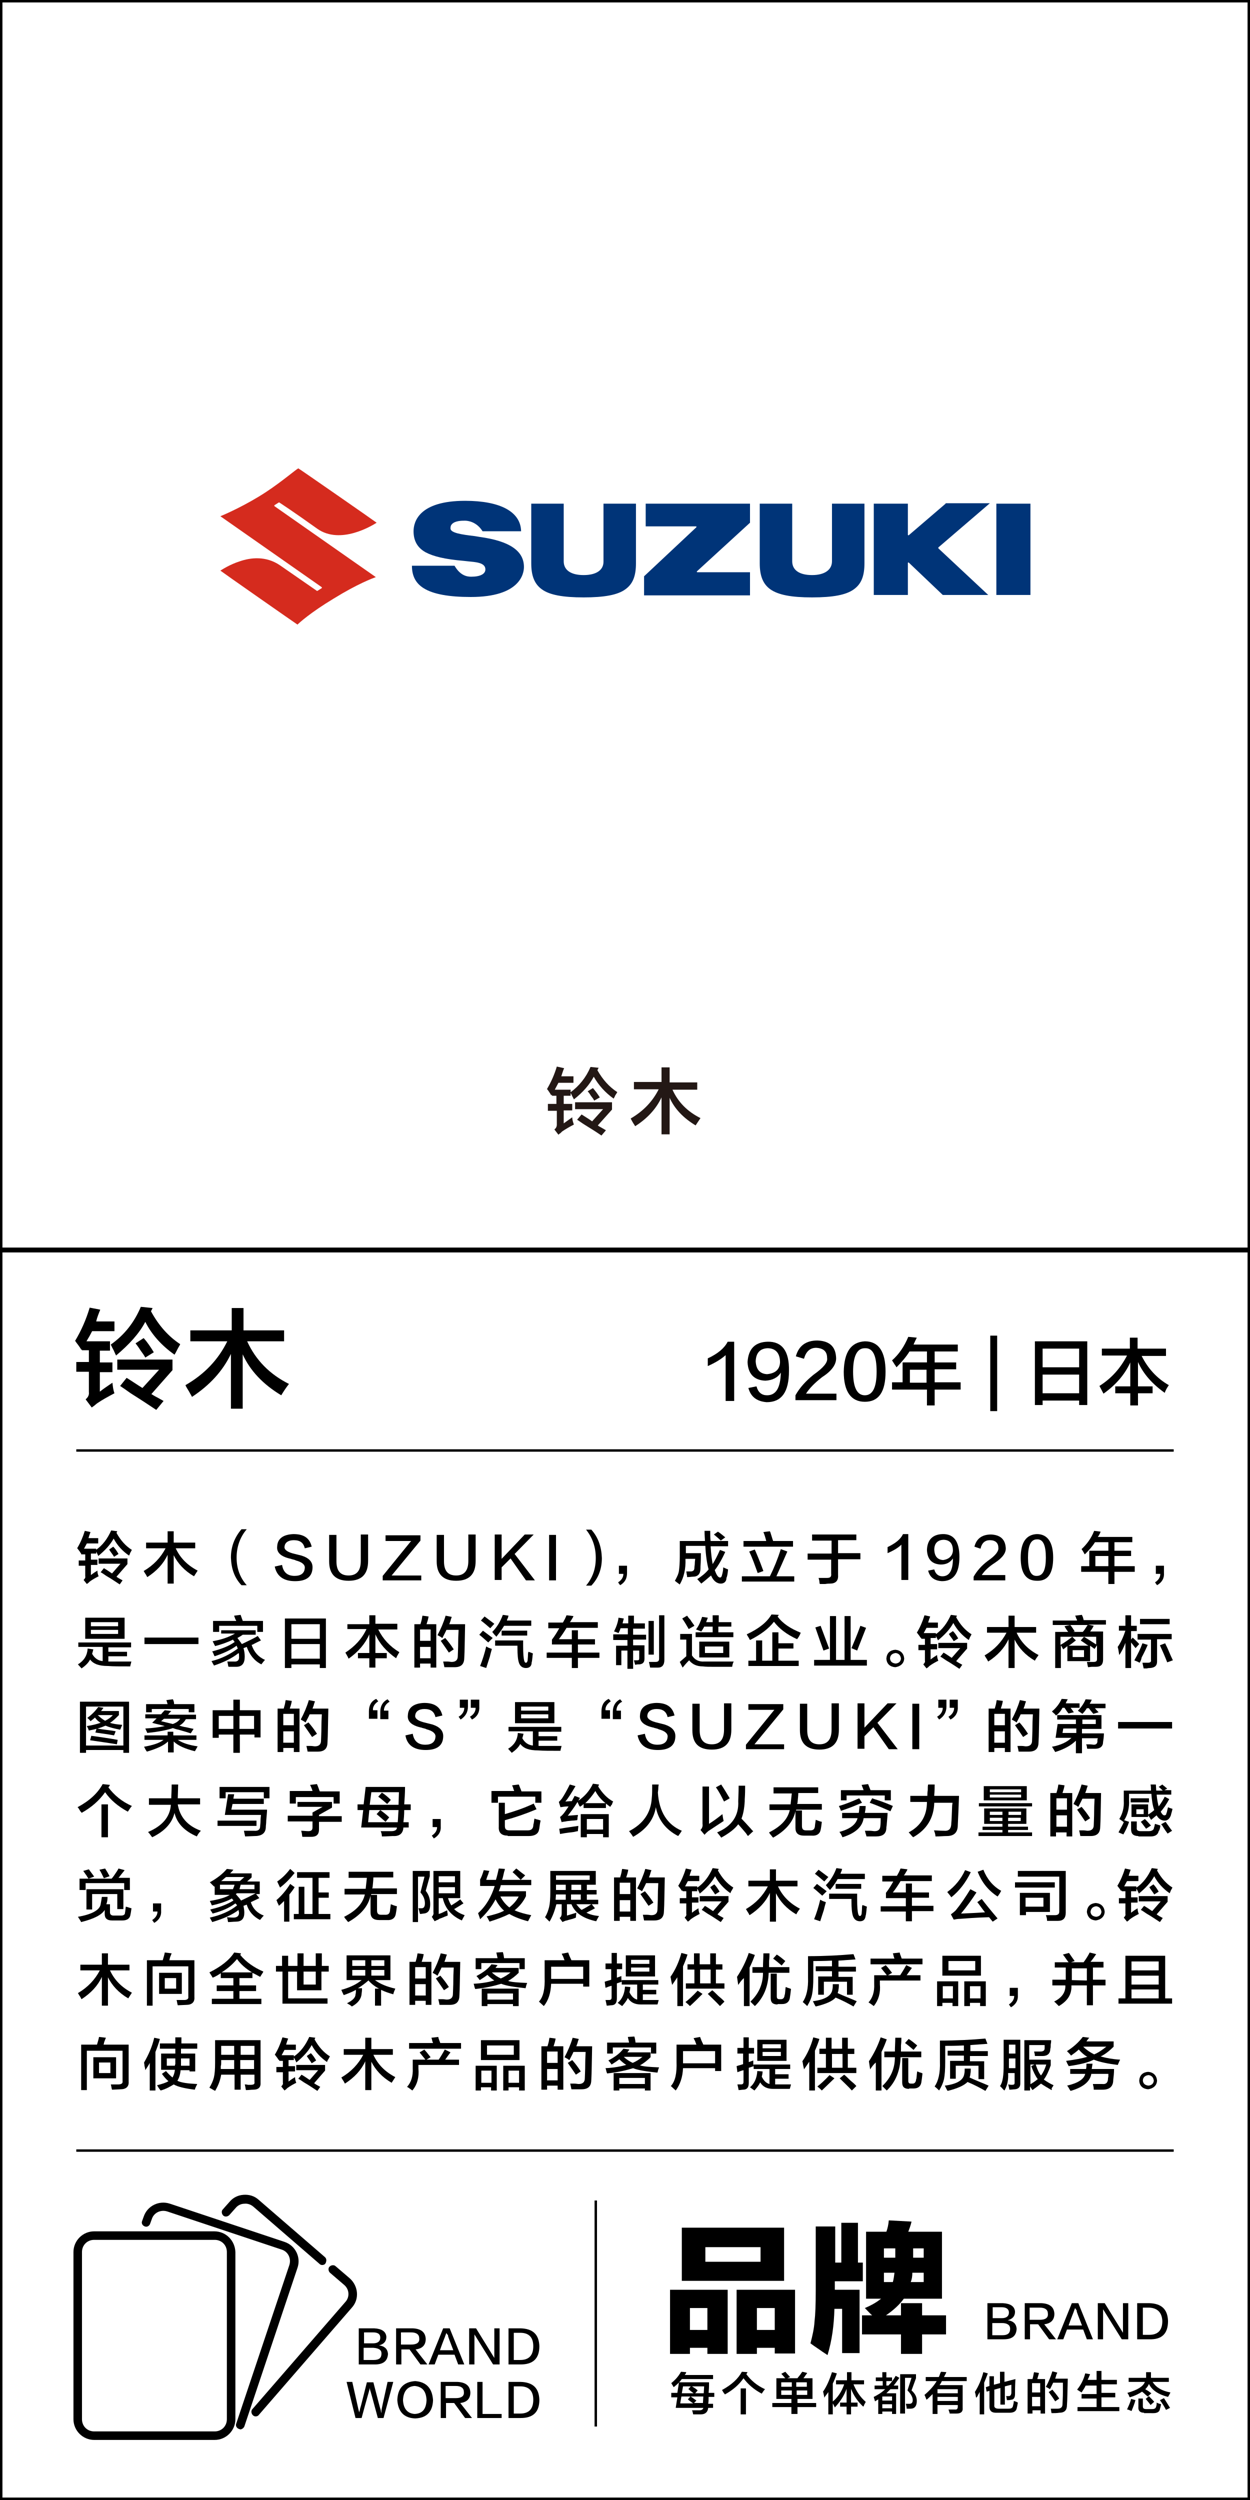 <?xml version="1.0" encoding="utf-8"?>
<!-- Generator: Adobe Illustrator 19.0.0, SVG Export Plug-In . SVG Version: 6.00 Build 0)  -->
<svg version="1.1" id="图层_1" xmlns="http://www.w3.org/2000/svg" xmlns:xlink="http://www.w3.org/1999/xlink" x="0px" y="0px"
	 width="308px" height="616px" viewBox="0 0 308 616" style="enable-background:new 0 0 308 616;" xml:space="preserve">
<style type="text/css">
	.st0{fill:#231815;}
	.st1{fill:none;}
	.st2{fill:#D52B1E;}
	.st3{fill:#003478;}
</style>
<g id="XMLID_6631_">
	<path id="XMLID_627_" class="st0" d="M135.8,269.9c-0.1-0.3-0.4-0.7-0.8-1.3c-0.1-0.1-0.2-0.2-0.2-0.3c1-1.7,1.8-3.5,2.4-5.5
		l1.8,0.4c-0.3,0.7-0.5,1.4-0.7,2h3v1.6h-3.7c-0.3,0.6-0.6,1.1-0.9,1.7h3.9v1.5h-1.7v2h2.1v1.6h-2.1v3.2c0.7-0.5,1.4-1,2.1-1.5
		c0,0.6,0.2,1.2,0.4,1.8c-1,0.5-2,1.1-2.9,1.7c-0.1,0.1-0.2,0.2-0.4,0.4c-0.2,0.1-0.4,0.3-0.5,0.4l-1-1.3c0.4-0.3,0.6-0.7,0.6-1.2
		v-3.4H135V272h2.1v-2H136v-0.3L135.8,269.9z M151.2,270.7c-2.1-1.5-3.7-3.3-4.9-5.4c-1,1.9-2.6,3.8-4.9,5.6c0-0.1-0.2-0.4-0.4-0.8
		c-0.2-0.5-0.4-0.8-0.5-0.9c2.2-1.6,3.9-3.7,5-6.3l2,0.2l-0.3,0.6c1.3,2.3,2.9,4.1,4.9,5.4c-0.1,0.2-0.3,0.5-0.5,0.8
		C151.5,270.2,151.3,270.5,151.2,270.7z M148.2,279.8c-1-0.7-2.4-1.6-4.2-2.7c-0.8-0.5-1.3-0.9-1.8-1.2l1.1-1.3
		c0.9,0.6,1.8,1.1,2.6,1.7l2.7-3h-6.9v-1.7h9.1v1.8l-3.5,3.9c0.1,0.1,0.4,0.3,0.8,0.5c0.5,0.3,0.9,0.5,1.2,0.7L148.2,279.8z
		 M146.4,271.2c-0.1-0.3-0.4-0.7-0.8-1.2c-0.3-0.5-0.6-0.9-0.8-1.1l1.3-0.8c0.6,0.7,1.2,1.5,1.7,2.3L146.4,271.2z"/>
	<path id="XMLID_632_" class="st0" d="M171.4,277.3c-3-1.8-5.2-4.1-6.4-6.8v9h-2v-9.1c-1.3,2.8-3.5,5.2-6.5,7.1
		c-0.1-0.2-0.3-0.5-0.5-0.8c-0.3-0.5-0.5-0.9-0.6-1.1c3.1-1.8,5.4-4.2,6.9-7.2h-6.1v-1.8h6.8V263h2v3.7h6.8v1.8h-6.1
		c1.4,3.1,3.7,5.4,6.9,7C172.2,276.1,171.8,276.7,171.4,277.3z"/>
</g>
<g id="XMLID_6627_">
	<path id="XMLID_38_" d="M20.1,332.7c-0.2-0.4-0.6-1-1.3-1.9c-0.1-0.2-0.2-0.3-0.3-0.4c1.5-2.5,2.7-5.2,3.6-8.2l2.6,0.5
		c-0.4,1-0.8,2-1,2.9h4.5v2.4h-5.5c-0.4,0.8-0.9,1.7-1.4,2.5h5.8v2.3h-2.5v2.9h3.1v2.4h-3.1v4.8c1-0.8,2.1-1.5,3.1-2.2
		c0.1,0.9,0.2,1.8,0.5,2.6c-1.5,0.8-3,1.6-4.3,2.5c-0.1,0.1-0.4,0.3-0.6,0.5c-0.3,0.2-0.5,0.4-0.7,0.5l-1.5-2
		c0.6-0.5,0.9-1.1,0.8-1.8v-5h-3.1v-2.4h3.1v-2.9h-1.7v-0.4L20.1,332.7z M43,333.8c-3.1-2.2-5.6-4.9-7.2-8.1c-1.5,2.9-4,5.6-7.2,8.3
		c-0.1-0.2-0.3-0.6-0.6-1.3c-0.4-0.7-0.6-1.2-0.7-1.4c3.4-2.4,5.8-5.5,7.4-9.3l2.9,0.3l-0.4,0.8c1.9,3.5,4.3,6.2,7.2,8.1
		c-0.1,0.3-0.4,0.7-0.7,1.3C43.4,333.1,43.2,333.5,43,333.8z M38.5,347.4c-1.5-1-3.6-2.4-6.3-4.1c-1.1-0.8-2-1.4-2.6-1.8l1.6-2
		c1.3,0.8,2.6,1.7,3.9,2.5l4.1-4.5H28.9v-2.5h13.6v2.6l-5.2,5.9c0.2,0.1,0.6,0.4,1.2,0.7c0.8,0.4,1.4,0.8,1.8,1L38.5,347.4z
		 M35.8,334.5c-0.2-0.4-0.6-1-1.2-1.8c-0.5-0.8-0.9-1.3-1.2-1.7l2-1.3c0.9,1,1.7,2.2,2.5,3.5L35.8,334.5z"/>
	<path id="XMLID_625_" d="M69.3,343.8c-4.5-2.7-7.7-6.1-9.5-10.1v13.4h-2.9v-13.5c-2,4.2-5.2,7.7-9.6,10.6c-0.1-0.3-0.4-0.7-0.7-1.3
		c-0.5-0.8-0.8-1.3-0.9-1.6c4.7-2.7,8.1-6.3,10.3-10.8h-9.1v-2.7h10.2v-5.5h2.9v5.5H70v2.7h-9.1c2.1,4.6,5.5,8.1,10.3,10.5
		C70.5,341.9,69.9,342.8,69.3,343.8z"/>
</g>
<g id="XMLID_2295_">
	<g id="XMLID_4029_">
		<path id="XMLID_4503_" d="M19.9,382.7c-0.1-0.2-0.3-0.5-0.7-1c-0.1-0.1-0.1-0.2-0.2-0.2c0.8-1.3,1.4-2.7,1.9-4.3l1.4,0.3
			c-0.2,0.5-0.4,1.1-0.5,1.5h2.4v1.3h-2.8c-0.2,0.4-0.5,0.9-0.7,1.3h3v1.2h-1.3v1.5h1.6v1.3h-1.6v2.5c0.5-0.4,1.1-0.8,1.6-1.1
			c0,0.5,0.1,0.9,0.3,1.4c-0.8,0.4-1.5,0.8-2.2,1.3c-0.1,0.1-0.2,0.2-0.3,0.3c-0.1,0.1-0.3,0.2-0.4,0.3l-0.8-1
			c0.3-0.3,0.5-0.6,0.4-0.9v-2.6h-1.6v-1.3h1.6v-1.5H20v-0.2L19.9,382.7z M31.8,383.3c-1.6-1.1-2.9-2.5-3.8-4.2
			c-0.8,1.5-2.1,2.9-3.8,4.3c0-0.1-0.1-0.3-0.3-0.7c-0.2-0.4-0.3-0.6-0.4-0.7c1.8-1.2,3-2.9,3.9-4.9l1.5,0.2l-0.2,0.4
			c1,1.8,2.2,3.2,3.8,4.2c-0.1,0.1-0.2,0.4-0.4,0.7C32,382.9,31.9,383.1,31.8,383.3z M29.5,390.4c-0.8-0.5-1.9-1.3-3.3-2.1
			c-0.6-0.4-1-0.7-1.4-0.9l0.8-1c0.7,0.4,1.4,0.9,2,1.3l2.1-2.4h-5.4v-1.3h7.1v1.4l-2.7,3.1c0.1,0.1,0.3,0.2,0.6,0.4
			c0.4,0.2,0.7,0.4,0.9,0.5L29.5,390.4z M28.1,383.6c-0.1-0.2-0.3-0.5-0.6-0.9c-0.3-0.4-0.5-0.7-0.6-0.9l1-0.7
			c0.5,0.5,0.9,1.1,1.3,1.8L28.1,383.6z"/>
		<path id="XMLID_4501_" d="M47.8,388.4c-2.4-1.4-4-3.2-5-5.2v7h-1.5v-7.1c-1,2.2-2.7,4-5,5.5c-0.1-0.1-0.2-0.4-0.4-0.7
			c-0.3-0.4-0.4-0.7-0.5-0.8c2.4-1.4,4.2-3.3,5.4-5.6H36v-1.4h5.3v-2.8h1.5v2.8h5.3v1.4h-4.8c1.1,2.4,2.9,4.2,5.4,5.5
			C48.4,387.5,48.1,387.9,47.8,388.4z"/>
		<path id="XMLID_4499_" d="M60.8,390.6h-1.3c-1.7-1.8-2.5-4-2.6-6.8c0-2.7,0.9-5,2.6-7h1.3c-1.7,2-2.5,4.4-2.5,7
			C58.3,386.4,59.1,388.7,60.8,390.6z"/>
		<path id="XMLID_4497_" d="M67.7,386l1.8-0.4c0.3,1.8,1.3,2.7,3.1,2.7c1.6,0,2.4-0.7,2.5-1.9c0.1-0.8-0.6-1.5-2.2-1.9
			c-0.1-0.1-0.5-0.2-0.9-0.3c-0.1,0-0.3-0.1-0.3-0.1c-2.4-0.5-3.6-1.5-3.4-3.1c0.1-1.9,1.5-2.9,4-3c2.6,0,4,1,4.5,3.1l-1.7,0.4
			c-0.3-1.3-1.1-2-2.7-2c-1.4,0-2.2,0.6-2.3,1.6c-0.1,0.8,0.8,1.4,2.6,1.8c0.7,0.2,1.3,0.3,1.6,0.4c1.9,0.6,2.8,1.6,2.7,3.1
			c-0.1,2.1-1.5,3.2-4.3,3.2S68.2,388.4,67.7,386z"/>
		<path id="XMLID_4495_" d="M81.1,384.7v-6.5h1.8v6.5c0,2.4,1,3.5,3,3.5c2,0,3-1.2,3-3.6v-6.5h1.8v6.5c0,3.3-1.6,4.9-4.8,4.9
			C82.7,389.5,81.1,387.9,81.1,384.7z"/>
		<path id="XMLID_4493_" d="M103.8,389.4h-9.5v-1.1l7-8.6H95v-1.4h8.6v1.3l-7.1,8.6h7.3V389.4z"/>
		<path id="XMLID_4491_" d="M107.6,384.7v-6.5h1.8v6.5c0,2.4,1,3.5,3,3.5c2,0,3-1.2,3-3.6v-6.5h1.8v6.5c0,3.3-1.6,4.9-4.8,4.9
			C109.2,389.5,107.6,387.9,107.6,384.7z"/>
		<path id="XMLID_4489_" d="M131.8,389.4h-2.2l-3.8-5.4l-2.2,2.2v3.1h-1.7v-11.2h1.7v6l5.7-6h2.2l-4.7,4.8L131.8,389.4z"/>
		<path id="XMLID_4487_" d="M135.3,389.4v-11.2h1.7v11.2H135.3z"/>
		<path id="XMLID_4485_" d="M144.4,376.9h1.3c1.7,1.9,2.5,4.2,2.6,7c0,2.8-0.9,5-2.6,6.8h-1.3c1.6-1.9,2.4-4.1,2.4-6.8
			C146.8,381.2,146,378.9,144.4,376.9z"/>
		<path id="XMLID_4483_" d="M152.8,390.6l-0.5-0.7c0.9-0.6,1.3-1.3,1.3-2.1h-1.1v-2h2c0,0.3,0,0.9,0,1.8
			C154.5,388.9,154,389.9,152.8,390.6z"/>
		<path id="XMLID_4480_" d="M177.6,390.2c-0.9,0-1.8-0.6-2.4-2c-0.7,0.6-1.5,1.3-2.4,2c-0.3-0.3-0.6-0.7-1-1.1
			c1.1-0.7,2.1-1.5,2.8-2.4c-0.4-1.5-0.7-3.4-0.8-5.8h-4.8v1.8h3.7c0,0.8,0,1.9-0.1,3.3c0,0.1,0,0.3,0,0.4c0,1.4-0.6,2.1-1.9,2.1
			c-0.3,0-0.8,0.1-1.4,0.1c0-0.2,0-0.4-0.1-0.7c0-0.3-0.1-0.6-0.1-0.7c0.4,0,0.8,0,1.1,0c0.6,0,0.9-0.3,0.9-0.9
			c0-0.3,0.1-0.7,0.1-1.1c0-0.5,0.1-0.9,0.1-1.1h-2.4c0.1,2.5-0.4,4.6-1.4,6.3c-0.1,0-0.2-0.1-0.3-0.2c-0.4-0.3-0.7-0.5-0.9-0.7
			c0.5-0.9,0.9-1.7,1-2.5c0.1-0.8,0.2-1.9,0.2-3.5v-3.8h6.2c0-0.5-0.1-1.3-0.1-2.5h1.4c0,1.1,0,1.9,0.1,2.5h4.3v1.3h-4.3
			c0.1,1.9,0.3,3.3,0.5,4.4c0.5-0.8,1.1-1.9,1.8-3.5l1.3,0.5c-0.9,2-1.8,3.5-2.6,4.5c0,0,0.1,0.1,0.1,0.2c0.4,1.1,0.8,1.6,1.2,1.6
			c0.3,0,0.4-0.2,0.5-0.6c0.2-0.7,0.3-1.3,0.3-1.9c0.2,0.1,0.5,0.2,0.9,0.4c0.1,0,0.2,0.1,0.3,0.1c-0.1,1-0.2,1.7-0.4,2.1
			C179,389.7,178.4,390.2,177.6,390.2z M177.6,379.6c-0.5-0.5-1.1-1-1.7-1.5l1-0.7c0.6,0.4,1.2,0.9,1.8,1.4L177.6,379.6z"/>
		<path id="XMLID_4476_" d="M182.8,389.7v-1.3h6.9c1-2,1.9-4.2,2.7-6.7l1.6,0.6c-0.9,2.1-1.8,4.1-2.7,6.1h4.4v1.3H182.8z
			 M183.2,381.1v-1.4h5.6c-0.2-0.8-0.4-1.5-0.7-2.2l1.6-0.2c0,0,0,0.1,0.1,0.2c0.3,0.9,0.5,1.7,0.7,2.2h4.9v1.4H183.2z M186.7,387.6
			c-0.7-1.9-1.3-3.7-2.1-5.3l1.4-0.5c0,0.1,0.1,0.3,0.2,0.5c0.9,2.1,1.5,3.7,1.9,4.8L186.7,387.6z"/>
		<path id="XMLID_4474_" d="M200.1,379.5v-1.4H211v1.4h-4.5v3.2h5.5v1.5h-5.5v3.9c0.1,1.4-0.6,2.1-2,2.1c-0.2,0-0.6,0-1.2,0.1
			c-0.6,0-1,0-1.3,0c0-0.1-0.1-0.3-0.1-0.6c0-0.2-0.1-0.5-0.2-0.9c0.7,0,1.3,0,2.1,0c0.8,0,1.1-0.3,1-1.1v-3.4H199v-1.5h5.9v-3.2
			H200.1z"/>
		<path id="XMLID_4472_" d="M222.1,389.4v-8.8c-0.8,0.8-2,1.5-3.4,2.1c0-0.5,0-1,0-1.5c1.9-0.9,3.2-1.9,3.8-3.2h1.3v11.3H222.1z"/>
		<path id="XMLID_4469_" d="M228.7,387l1.5-0.3c0.3,1.1,1,1.7,2,1.7c1.7,0,2.6-1.4,2.6-4.4c-0.7,1-1.6,1.5-3,1.5
			c-2.2-0.1-3.3-1.3-3.4-3.6c0.1-2.5,1.4-3.8,3.8-3.9c2.8-0.1,4.2,1.8,4.2,5.6c0,4-1.4,6-4.3,6C230.3,389.5,229.1,388.7,228.7,387z
			 M234.8,382.1c0-1.8-0.8-2.7-2.4-2.7c-1.4,0.1-2.2,0.9-2.2,2.5c0.1,1.6,0.8,2.4,2.2,2.5C233.8,384.2,234.7,383.4,234.8,382.1z"/>
		<path id="XMLID_4467_" d="M241.9,388.1h5.8v1.3h-7.8v-0.9c0.8-1.4,1.9-2.7,3.5-3.9c1.9-1.3,2.7-2.4,2.6-3.2c0-1.2-0.7-1.9-2.1-1.9
			c-1.2,0-2,0.7-2.3,2.1l-1.5-0.5c0.5-2,1.9-3,4.1-3c2.2,0.1,3.4,1.1,3.6,3.1c0.2,1.3-0.7,2.6-2.7,3.9
			C243.7,386,242.6,387,241.9,388.1z"/>
		<path id="XMLID_4464_" d="M255.5,378c2.6,0,4,2,4,5.8c0,3.9-1.3,5.8-4,5.7c-2.7,0-4-1.9-4-5.7C251.5,380,252.9,378.1,255.5,378z
			 M255.5,388.3c1.5,0,2.2-1.5,2.2-4.5c0-3.1-0.7-4.6-2.2-4.5c-1.5,0-2.2,1.5-2.2,4.5C253.3,386.9,254,388.4,255.5,388.3z"/>
		<path id="XMLID_4461_" d="M267.3,383c-0.1-0.1-0.2-0.3-0.3-0.5c-0.1-0.2-0.3-0.5-0.5-0.8c1.3-1.2,2.4-2.7,3.1-4.5l1.6,0.2
			c-0.2,0.5-0.4,0.9-0.7,1.3h8.5v1.3h-4.4v2.1h4.1v1.3h-4.1v2.5h5v1.4h-5v3h-1.5v-3h-6.7v-1.4h2v-3.8h4.7V380h-3.3
			C269.2,381,268.3,382,267.3,383z M269.9,383.4v2.5h3.2v-2.5H269.9z"/>
		<path id="XMLID_4459_" d="M285.1,390.6l-0.5-0.7c0.9-0.6,1.3-1.3,1.3-2.1h-1.1v-2h2c0,0.3,0,0.9,0,1.8
			C286.9,388.9,286.3,389.9,285.1,390.6z"/>
		<path id="XMLID_4454_" d="M19.3,405.9v-1.2h13v1.2h-5.6v1.1h4.6v1.1h-4.6v1.3c1.9,0,3.8,0,5.7,0c0,0-0.1,0.1-0.1,0.3
			c-0.1,0.4-0.2,0.7-0.2,0.9c-2.5,0-4.3,0-5.5-0.1c-2.2,0-3.6-0.5-4.4-1.6c-0.4,0.8-1.1,1.5-2.1,2.2c-0.3-0.3-0.6-0.7-0.9-1
			c1.5-0.9,2.3-2.2,2.4-3.9l1.4,0.2c-0.1,0.4-0.2,0.8-0.3,1.1c0.6,1.1,1.5,1.7,2.6,1.8v-3.5H19.3z M21,403.8v-5.2h9.7v5.2H21z
			 M22.4,399.7v1h6.7v-1H22.4z M22.4,401.6v1h6.7v-1H22.4z"/>
		<path id="XMLID_4452_" d="M35.6,405.1v-1.6h13.3v1.6H35.6z"/>
		<path id="XMLID_4449_" d="M54.5,402.8v-1.1H63v1.1h-3.2c-0.4,0.3-0.9,0.6-1.3,0.8c0.4,0.5,0.8,1.1,1.1,1.5c1.6-0.8,3-1.4,3.9-2
			l0.8,1.1c-0.4,0.2-1.1,0.5-2,1c0.1,0,0,0-0.3,0.1c0.6,1.8,1.7,3,3.3,3.7c-0.3,0.3-0.6,0.7-0.9,1.1c-1.8-0.9-2.9-2.4-3.6-4.3
			l-0.8,0.3c0.2,0.7,0.3,1.4,0.3,2.1c0,1.7-0.7,2.5-2.1,2.5c-0.5,0-1.2,0-1.9,0c0-0.1-0.1-0.2-0.1-0.4c-0.1-0.4-0.1-0.7-0.2-0.9
			c0.6,0,1.1,0,1.6,0c0.9,0.1,1.4-0.3,1.3-1.3c0-0.3,0-0.6-0.1-0.8c-1.6,1.3-3.7,2.3-6.1,3.1c0-0.1-0.1-0.3-0.2-0.4
			c-0.2-0.4-0.3-0.6-0.4-0.7c2.5-0.6,4.6-1.7,6.5-3.1c-0.1-0.2-0.2-0.4-0.3-0.7c-1.5,1.1-3.3,1.9-5.4,2.6c-0.1-0.1-0.2-0.3-0.3-0.6
			c-0.1-0.3-0.3-0.5-0.3-0.6c2.3-0.6,4.1-1.3,5.5-2.3c0-0.1-0.1-0.2-0.2-0.3c-0.1-0.1-0.1-0.2-0.2-0.3c-1.4,0.7-2.9,1.2-4.4,1.6
			c-0.2-0.4-0.4-0.8-0.6-1.2c2.2-0.4,4-1,5.5-1.9H54.5z M52.5,402.1v-2.7h5.7c0-0.1-0.1-0.3-0.2-0.4c-0.1-0.4-0.3-0.7-0.3-0.9
			l1.6-0.2c0,0.1,0.1,0.3,0.2,0.6c0.1,0.4,0.3,0.7,0.3,0.9h5v2.7h-1.4v-1.5H54v1.5H52.5z"/>
		<path id="XMLID_4445_" d="M70.2,411v-12.2h10.1V411h-1.5v-0.9h-7v0.9H70.2z M71.8,400.2v3.6h7v-3.6H71.8z M71.8,405.1v3.6h7v-3.6
			H71.8z"/>
		<path id="XMLID_4443_" d="M85.6,401.6v-1.4H91V398h1.5v2.1h5.4v1.4h-4.7c1.2,2.4,2.9,4.2,5.2,5.6c-0.3,0.5-0.6,1-0.8,1.5
			c-2.4-1.7-4.1-3.6-5.1-5.9v4.6h2.8v1.3h-2.8v2.3H91v-2.3h-2.8v-1.3H91v-4.6c-1,2.3-2.7,4.3-5.1,6c-0.3-0.7-0.6-1.1-0.8-1.5
			c2.3-1.5,4.1-3.4,5.2-5.8H85.6z"/>
		<path id="XMLID_4437_" d="M102.1,410.9v-10.7h1.5c0.1-0.4,0.3-0.9,0.4-1.6c0-0.2,0.1-0.4,0.1-0.5l1.5,0.2
			c-0.1,0.7-0.3,1.3-0.5,1.9h2.4v10.7h-1.4v-1h-2.6v1H102.1z M103.5,401.5v2.8h2.6v-2.8H103.5z M103.5,405.8v2.8h2.6v-2.8H103.5z
			 M109.5,410.8c-0.1-0.5-0.2-1-0.3-1.4c0.2,0,0.5,0,1,0c0.5,0,0.8,0.1,1.1,0.1c1,0,1.5-0.5,1.5-1.4c0-0.6,0.1-1.8,0.1-3.7
			c0-1.3,0.1-2.3,0.1-2.8h-3c-0.3,0.7-0.7,1.4-1,2c-0.1,0-0.2-0.1-0.3-0.2c-0.2-0.1-0.5-0.3-0.9-0.5c0.8-1.5,1.5-3.1,2-4.8l1.5,0.3
			c0,0.1-0.1,0.3-0.2,0.6c-0.1,0.5-0.3,0.9-0.4,1.2h3.9c-0.1,4-0.1,6.7-0.2,8.2c0,1.6-0.7,2.4-2.4,2.4
			C111.1,410.8,110.3,410.8,109.5,410.8z M110.6,407.2c-0.6-0.9-1.3-1.9-2-2.9l1.1-0.7c0.7,0.8,1.4,1.7,2.1,2.8L110.6,407.2z"/>
		<path id="XMLID_4430_" d="M120.3,404.7c-0.6-0.5-1.3-1.2-2.2-1.9l0.9-1c0.8,0.6,1.6,1.2,2.4,1.8L120.3,404.7z M119.8,411l-1.5-0.5
			c0.6-1.5,1.1-3.1,1.5-4.8c0.1,0,0.2,0.1,0.4,0.2c0.1,0.1,0.5,0.2,1,0.4c-0.1,0.4-0.3,1-0.5,1.9C120.3,409.4,120,410.4,119.8,411z
			 M120.8,401.2c-0.8-0.7-1.5-1.3-2.3-1.9l0.9-1c0.8,0.6,1.6,1.2,2.4,1.8L120.8,401.2z M122.3,403.3c-0.1-0.2-0.4-0.4-0.7-0.8
			c-0.1-0.2-0.3-0.3-0.3-0.4c1.2-1.2,2-2.6,2.6-4.2l1.4,0.2c0,0.1-0.1,0.2-0.1,0.4c-0.1,0.3-0.3,0.6-0.3,0.8h6v1.3h-6.7
			C123.7,401.5,123,402.4,122.3,403.3z M129.6,411c-0.8,0-1.4-0.4-1.7-1.2c-0.3-0.8-0.4-2.1-0.4-3.8v-0.5H122v-1.3h6.9v1.4
			c0,1.9,0.1,3.1,0.3,3.7c0.1,0.3,0.2,0.4,0.4,0.4c0.2,0,0.3-0.2,0.4-0.5c0-0.3,0.1-0.8,0.1-1.6c0-0.3,0.1-0.5,0.1-0.6
			c0.4,0.1,0.8,0.3,1.1,0.4c0,0.2-0.1,0.5-0.1,0.9c-0.1,0.7-0.1,1.1-0.2,1.3C131,410.5,130.5,411,129.6,411z M123.6,403v-1.2h6.3
			v1.2H123.6z"/>
		<path id="XMLID_4428_" d="M135.1,401.2v-1.4h3.6c0.1-0.2,0.3-0.5,0.5-0.9c0.2-0.4,0.3-0.7,0.4-0.9l1.7,0.2
			c-0.1,0.3-0.3,0.6-0.6,1.1c-0.1,0.2-0.2,0.3-0.3,0.4h6.9v1.4h-7.7c-0.6,1-1.2,1.9-1.9,2.8h3.2v-2.2h1.5v2.2h4.2v1.3h-4.2v2h5.3
			v1.3h-5.3v2.5h-1.5v-2.5h-6.2v-1.3h6.2v-2h-4.9V404c0.7-0.9,1.3-1.9,1.8-2.8H135.1z"/>
		<path id="XMLID_4424_" d="M151.1,403.9v-1.2h3.6v-1.5h-1.8c-0.1,0.4-0.3,0.8-0.5,1.2c-0.4-0.2-0.7-0.3-1.1-0.4
			c0.6-1.2,1-2.4,1.1-3.4l1.3,0.2c-0.1,0.4-0.2,0.8-0.3,1.2h1.4v-1.9h1.4v1.9h2.7v1.3H156v1.5h3.2v1.2H156v1.4h2.8v3.3
			c0,0.9-0.4,1.3-1.2,1.4c-0.1,0-0.2,0-0.4,0c-0.3,0-0.5,0.1-0.7,0.1c-0.1-0.4-0.2-0.7-0.3-1.1c0.2,0,0.5,0,0.8,0
			c0.4,0,0.5-0.1,0.5-0.5v-1.9H156v4.5h-1.4v-4.5h-1.5v3.6h-1.3v-4.8h2.8v-1.4H151.1z M159.8,407.7v-8.3h1.3v8.3H159.8z
			 M160.2,410.9c-0.1-0.5-0.2-0.9-0.3-1.4c0.6,0,1.1,0,1.6,0c0.6,0,0.9-0.2,0.9-0.8v-10.7h1.3V409c0,1.2-0.5,1.9-1.6,1.9
			C161.5,410.9,160.9,410.9,160.2,410.9z"/>
		<path id="XMLID_4418_" d="M168.2,410.9l-0.7-1.4l1.6-1.4V404h-1.5v-1.4h2.9v5.3c0.7,1.1,1.7,1.6,3.1,1.5c2.2,0,4.6,0,7.2,0
			c-0.2,0.3-0.3,0.7-0.4,1.3c-2,0-3.5,0-4.5,0c-1.1,0-2,0-2.7-0.1c-1.5,0-2.6-0.5-3.4-1.5C169.1,409.8,168.6,410.4,168.2,410.9z
			 M169.7,401.4c-0.4-0.7-0.9-1.6-1.6-2.6l1.2-0.7c0.2,0.3,0.4,0.6,0.8,1c0.4,0.7,0.8,1.1,1,1.5L169.7,401.4z M172.8,402
			c-0.5-0.2-1-0.4-1.3-0.5c0.7-0.9,1.1-1.9,1.5-3.1l1.4,0.2c-0.1,0.4-0.3,0.7-0.4,1.1h1.6V398h1.5v1.7h3.1v1.1H177v1.4h3.7v1.2h-9.3
			v-1.2h4.2v-1.4h-2.1c0,0.1-0.1,0.2-0.2,0.4C173.1,401.6,172.9,401.8,172.8,402z M172.3,408.4v-3.9h7.4v3.9H172.3z M173.7,405.7
			v1.6h4.5v-1.6H173.7z"/>
		<path id="XMLID_4415_" d="M196.4,403.9c-2.6-1.2-4.4-2.6-5.7-4.3c-1.3,1.7-3.3,3.2-5.9,4.5c-0.1-0.1-0.2-0.4-0.4-0.7
			c-0.2-0.3-0.3-0.5-0.4-0.7c3-1.4,5-3,6.1-4.9l1.8,0.1c0,0-0.1,0.1-0.1,0.2c-0.1,0.1-0.1,0.1-0.2,0.2c1.2,1.7,3.2,3,5.7,4
			C197,403.1,196.7,403.5,196.4,403.9z M184.4,410.5v-1.3h1.9v-5h1.5v5h2.5v-7h1.5v2.7h3.7v1.3h-3.7v3h5v1.3H184.4z"/>
		<path id="XMLID_4411_" d="M200.6,410.4V409h3.9v-10.8h1.5V409h2.1v-10.8h1.5V409h4v1.4H200.6z M202.9,406.7c-0.7-2-1.4-3.9-2-5.7
			l1.3-0.4c0.9,2.4,1.6,4.3,2.1,5.6L202.9,406.7z M211.2,406.7l-1.4-0.6c0.5-1.2,1.3-3,2.2-5.5l1.4,0.5
			C212.5,403.4,211.8,405.2,211.2,406.7z"/>
		<path id="XMLID_4408_" d="M218.4,408.7c0.1-1.4,0.9-2.1,2.2-2.2c1.3,0.1,2.1,0.9,2.2,2.2c-0.1,1.2-0.9,1.9-2.2,2.1
			C219.3,410.7,218.5,410,218.4,408.7z M219.3,408.7c0.1,0.7,0.5,1.1,1.4,1.2c0.8-0.1,1.2-0.5,1.3-1.2c-0.1-0.8-0.5-1.3-1.3-1.4
			C219.8,407.4,219.3,407.9,219.3,408.7z"/>
		<path id="XMLID_4403_" d="M226.8,403.5c-0.1-0.2-0.3-0.5-0.7-1c-0.1-0.1-0.1-0.2-0.2-0.2c0.8-1.3,1.4-2.7,1.9-4.3l1.4,0.3
			c-0.2,0.5-0.4,1.1-0.5,1.5h2.4v1.3h-2.8c-0.2,0.4-0.5,0.9-0.7,1.3h3v1.2h-1.3v1.5h1.6v1.3h-1.6v2.5c0.5-0.4,1.1-0.8,1.6-1.1
			c0,0.5,0.1,0.9,0.3,1.4c-0.8,0.4-1.5,0.8-2.2,1.3c-0.1,0.1-0.2,0.2-0.3,0.3c-0.1,0.1-0.3,0.2-0.4,0.3l-0.8-1
			c0.3-0.3,0.5-0.6,0.4-0.9v-2.6h-1.6v-1.3h1.6v-1.5h-0.9v-0.2L226.8,403.5z M238.7,404.1c-1.6-1.1-2.9-2.5-3.8-4.2
			c-0.8,1.5-2.1,2.9-3.8,4.3c0-0.1-0.1-0.3-0.3-0.7c-0.2-0.4-0.3-0.6-0.4-0.7c1.8-1.2,3-2.9,3.9-4.9l1.5,0.2l-0.2,0.4
			c1,1.8,2.2,3.2,3.8,4.2c-0.1,0.1-0.2,0.4-0.4,0.7C238.9,403.7,238.8,403.9,238.7,404.1z M236.4,411.2c-0.8-0.5-1.9-1.3-3.3-2.1
			c-0.6-0.4-1-0.7-1.4-0.9l0.8-1c0.7,0.4,1.4,0.9,2,1.3l2.1-2.4h-5.4v-1.3h7.1v1.4l-2.7,3.1c0.1,0.1,0.3,0.2,0.6,0.4
			c0.4,0.2,0.7,0.4,0.9,0.5L236.4,411.2z M235,404.4c-0.1-0.2-0.3-0.5-0.6-0.9c-0.3-0.4-0.5-0.7-0.6-0.9l1-0.7
			c0.5,0.5,0.9,1.1,1.3,1.8L235,404.4z"/>
		<path id="XMLID_4401_" d="M255,409.2c-2.4-1.4-4-3.2-5-5.2v7h-1.5v-7.1c-1,2.2-2.7,4-5,5.5c-0.1-0.1-0.2-0.4-0.4-0.7
			c-0.3-0.4-0.4-0.7-0.5-0.8c2.4-1.4,4.2-3.3,5.4-5.6h-4.8v-1.4h5.3v-2.8h1.5v2.8h5.3v1.4h-4.8c1.1,2.4,2.9,4.2,5.4,5.5
			C255.6,408.3,255.2,408.7,255,409.2z"/>
		<path id="XMLID_4397_" d="M262,406.4c-0.1-0.1-0.2-0.3-0.4-0.7c-0.1-0.1-0.2-0.3-0.2-0.3v5.6h-1.4v-8.9h3.2
			c-0.4-0.5-0.7-1-0.9-1.4l1.4-0.3c0.3,0.3,0.6,0.8,1,1.4c0,0.1,0.1,0.1,0.1,0.2l-0.4,0.1h2.4c0.3-0.3,0.6-0.8,1-1.4
			c0.1-0.1,0.1-0.2,0.2-0.3h-8.6v-1.1h6c0-0.1-0.1-0.3-0.2-0.5c-0.1-0.3-0.2-0.6-0.3-0.7l1.7-0.2c0,0.1,0.1,0.3,0.2,0.5
			c0.1,0.4,0.2,0.6,0.2,0.8h5.5v1.1h-4.4l1.4,0.3c-0.1,0.1-0.2,0.4-0.4,0.7c-0.2,0.3-0.4,0.6-0.5,0.7h3.2v6.9c0,1.2-0.5,1.8-1.8,1.8
			c-0.2,0-0.5,0-0.9,0c-0.4,0-0.7,0.1-1,0.1c0-0.1-0.1-0.3-0.1-0.4c-0.1-0.4-0.1-0.7-0.2-0.9c0.6,0,1.1,0,1.6,0
			c0.7,0,0.9-0.2,0.9-0.7v-3.4l-0.6,0.9l-1.1-0.8v3.8H263v-3.7L262,406.4z M261.3,403.3v2c0.9-0.5,1.9-1.2,2.9-2l0.9,0.9
			c-0.1,0.1-0.3,0.2-0.4,0.3c-0.6,0.5-1,0.8-1.4,1h4.9c-0.2-0.1-0.5-0.3-0.9-0.6c-0.4-0.3-0.8-0.5-1-0.7l0.8-0.9
			c0.8,0.5,1.8,1.1,3,1.9v-1.9H261.3z M267.1,408.3v-1.7h-2.8v1.7H267.1z"/>
		<path id="XMLID_4391_" d="M275.7,401.9v-1.3h1.6V398h1.4v2.6h1.4v1.3h-1.4v2.1l0.4-0.5c0.5,0.5,1.1,1,1.6,1.6l-0.9,1
			c-0.4-0.5-0.7-0.9-1.1-1.4v6.3h-1.4v-6.2c-0.4,1.1-0.9,2.1-1.5,3c0-0.1-0.1-0.3-0.1-0.5c-0.1-0.7-0.2-1.2-0.3-1.5
			c0.8-1.1,1.4-2.5,1.9-4H275.7z M280.8,409.7c-0.2-0.1-0.5-0.3-1.1-0.5c-0.1,0-0.1-0.1-0.2-0.1c0.8-1.4,1.5-2.8,2-4.2l1.3,0.4
			c-0.3,0.7-0.8,1.8-1.5,3.1C281.2,409,281,409.4,280.8,409.7z M280.3,403.9v-1.3h8.4v1.3h-3.6v5.5c0,1-0.5,1.5-1.7,1.6
			c-0.2,0-0.5,0-0.8,0.1c-0.3,0-0.6,0-0.8,0c-0.1-0.4-0.2-0.9-0.3-1.4c0.4,0,0.8,0,1.3,0c0.6,0,0.9-0.2,0.8-0.7v-5H280.3z
			 M280.9,400.2v-1.3h7.3v1.3H280.9z M287.6,409.6c-0.5-1.3-1.1-2.7-1.8-4.2l1.3-0.5c0.1,0.3,0.4,0.8,0.7,1.5
			c0.5,1.2,0.9,2.1,1.2,2.7L287.6,409.6z"/>
		<path id="XMLID_4384_" d="M19.7,431.9v-12.6h12.1v12.6h-1.4v-0.7h-9.2v0.7H19.7z M21.2,420.5v9.6h9.2v-9.6H21.2z M29.6,426.2
			c-1.5-0.3-2.7-0.6-3.6-1c-1.1,0.5-2.4,0.9-4.1,1.2c0,0-0.1-0.1-0.1-0.3c-0.1-0.2-0.2-0.4-0.4-0.8c1.4-0.2,2.5-0.5,3.4-0.8
			c-0.5-0.3-1-0.7-1.4-1.3c-0.3,0.3-0.7,0.6-1.1,0.9c-0.2-0.3-0.5-0.6-0.8-0.8c1.1-0.8,2-1.7,2.7-2.7l1.3,0.2
			c-0.2,0.3-0.4,0.5-0.6,0.8h4.4v1c-0.8,0.8-1.5,1.5-2.2,1.9c0.9,0.3,1.9,0.4,3,0.5c0,0.1-0.1,0.3-0.2,0.5
			C29.8,425.8,29.7,426,29.6,426.2z M28.8,429.8c-1.7-0.3-3.9-0.6-6.6-1l0.3-1.1c2.1,0.3,4.3,0.6,6.5,1L28.8,429.8z M28.1,427.6
			c-1.6-0.3-3.2-0.5-4.6-0.7l0.3-1c0.7,0.1,1.9,0.3,3.6,0.5c0.5,0.1,0.9,0.1,1.1,0.2L28.1,427.6z M27.8,422.6h-3.7
			c0.5,0.5,1.1,1,1.8,1.4C26.7,423.6,27.3,423.2,27.8,422.6z"/>
		<path id="XMLID_4379_" d="M35.6,428.7v-1.1h5.7v-0.9h1.4v0.9h5.7v1.1h-4.6c1.2,0.8,2.8,1.3,4.9,1.6c-0.1,0.2-0.3,0.5-0.5,0.9
			c-0.1,0.1-0.1,0.3-0.2,0.3c-2.4-0.6-4.2-1.4-5.2-2.4v2.7h-1.4v-2.7c-1,1-2.8,1.8-5.2,2.5c-0.1-0.1-0.2-0.3-0.4-0.6
			c-0.1-0.3-0.3-0.5-0.3-0.6c2.2-0.4,3.8-0.9,4.8-1.7H35.6z M35.8,423.5v-1.1h3.9c0.3-0.4,0.6-0.7,0.9-1l1.6,0.2
			c-0.3,0.3-0.5,0.5-0.8,0.9h6.9v1.1h-2.5c-0.4,0.7-0.9,1.2-1.6,1.6c0.4,0.1,0.9,0.3,1.7,0.4c0.8,0.2,1.4,0.3,1.8,0.4l-0.7,1.1
			c-0.6-0.2-1.6-0.5-3-0.9c-0.6-0.1-1.1-0.3-1.4-0.4c-1.4,0.5-3.5,0.9-6.3,1.2l-0.5-1.1c1.9-0.1,3.4-0.3,4.8-0.6
			c-1-0.3-2.1-0.5-3.1-0.8c0.4-0.4,0.8-0.8,1.1-1.1H35.8z M36,421.9v-2h5.3l-0.3-1l1.6-0.2c0.2,0.4,0.3,0.8,0.3,1.2h5v2h-1.4v-0.8
			h-9.1v0.8H36z M39.7,424.1l2.9,0.7c0.8-0.3,1.4-0.7,1.8-1.3h-4L39.7,424.1z"/>
		<path id="XMLID_4375_" d="M52.4,428.2v-6.8h5.1v-2.6h1.6v2.6h5.1v6.7h-1.5v-0.7h-3.6v4.5h-1.6v-4.5h-3.6v0.8H52.4z M53.9,422.8
			v3.2h3.6v-3.2H53.9z M62.6,422.8h-3.6v3.2h3.6V422.8z"/>
		<path id="XMLID_4369_" d="M68.4,431.7V421h1.5c0.1-0.4,0.3-0.9,0.4-1.6c0-0.2,0.1-0.4,0.1-0.5l1.5,0.2c-0.1,0.7-0.3,1.3-0.5,1.9
			h2.4v10.7h-1.4v-1h-2.6v1H68.4z M69.8,422.3v2.8h2.6v-2.8H69.8z M69.8,426.6v2.8h2.6v-2.8H69.8z M75.8,431.6
			c-0.1-0.5-0.2-1-0.3-1.4c0.2,0,0.5,0,1,0c0.5,0,0.8,0.1,1.1,0.1c1,0,1.5-0.5,1.5-1.4c0-0.6,0.1-1.8,0.1-3.7c0-1.3,0.1-2.3,0.1-2.8
			h-3c-0.3,0.7-0.7,1.4-1,2c-0.1,0-0.2-0.1-0.3-0.2c-0.2-0.1-0.5-0.3-0.9-0.5c0.8-1.5,1.5-3.1,2-4.8l1.5,0.3c0,0.1-0.1,0.3-0.2,0.6
			c-0.1,0.5-0.3,0.9-0.4,1.2h3.9c-0.1,4-0.1,6.7-0.2,8.2c0,1.6-0.7,2.4-2.4,2.4C77.4,431.6,76.6,431.6,75.8,431.6z M76.9,428
			c-0.6-0.9-1.3-1.9-2-2.9l1.1-0.7c0.7,0.8,1.4,1.7,2.1,2.8L76.9,428z"/>
		<path id="XMLID_4366_" d="M90.9,423.5v-1.8c0-1.4,0.5-2.5,1.8-3.1l0.5,0.6c-0.9,0.6-1.4,1.4-1.3,2.2H93v2.1H90.9z M94.6,421.5h1.1
			v2.1h-2v-1.8c0-1.4,0.6-2.5,1.8-3.1l0.5,0.6C95.1,419.8,94.6,420.6,94.6,421.5z"/>
		<path id="XMLID_4364_" d="M99.9,427.6l1.8-0.4c0.3,1.8,1.3,2.7,3.1,2.7c1.6,0,2.4-0.7,2.5-1.9c0.1-0.8-0.6-1.5-2.2-1.9
			c-0.1-0.1-0.5-0.2-0.9-0.3c-0.1,0-0.3-0.1-0.3-0.1c-2.4-0.5-3.6-1.5-3.4-3.1c0.1-1.9,1.5-2.9,4-3c2.6,0,4,1,4.5,3.1l-1.7,0.4
			c-0.3-1.3-1.1-2-2.7-2c-1.4,0-2.2,0.6-2.3,1.6c-0.1,0.8,0.8,1.4,2.6,1.8c0.7,0.2,1.3,0.3,1.6,0.4c1.9,0.6,2.8,1.6,2.7,3.1
			c-0.1,2.1-1.5,3.2-4.3,3.2C102,431.2,100.3,430,99.9,427.6z"/>
		<path id="XMLID_4361_" d="M115.3,418.7v1.8c0,1.4-0.6,2.4-1.8,3.2L113,423c0.9-0.5,1.4-1.3,1.4-2.2h-1.1v-2H115.3z M118.1,418.7
			v1.8c0.1,1.4-0.5,2.5-1.8,3.2l-0.5-0.7c0.9-0.5,1.4-1.3,1.4-2.2H116v-2H118.1z"/>
		<path id="XMLID_4356_" d="M125.3,426.7v-1.2h13v1.2h-5.6v1.1h4.6v1.1h-4.6v1.3c1.9,0,3.8,0,5.7,0c0,0-0.1,0.1-0.1,0.3
			c-0.1,0.4-0.2,0.7-0.2,0.9c-2.5,0-4.3,0-5.5-0.1c-2.2,0-3.6-0.5-4.4-1.6c-0.4,0.8-1.1,1.5-2.1,2.2c-0.3-0.3-0.6-0.7-0.9-1
			c1.5-0.9,2.3-2.2,2.4-3.9l1.4,0.2c-0.1,0.4-0.2,0.8-0.3,1.1c0.6,1.1,1.5,1.7,2.6,1.8v-3.5H125.3z M126.9,424.6v-5.2h9.7v5.2H126.9
			z M128.4,420.5v1h6.7v-1H128.4z M128.4,422.4v1h6.7v-1H128.4z"/>
		<path id="XMLID_4353_" d="M148.2,423.5v-1.8c0-1.4,0.5-2.5,1.8-3.1l0.5,0.6c-0.9,0.6-1.4,1.4-1.3,2.2h1.1v2.1H148.2z M151.9,421.5
			h1.1v2.1h-2v-1.8c0-1.4,0.6-2.5,1.8-3.1l0.5,0.6C152.3,419.8,151.9,420.6,151.9,421.5z"/>
		<path id="XMLID_4351_" d="M157.1,427.6l1.8-0.4c0.3,1.8,1.3,2.7,3.1,2.7c1.6,0,2.4-0.7,2.5-1.9c0.1-0.8-0.6-1.5-2.2-1.9
			c-0.1-0.1-0.5-0.2-0.9-0.3c-0.1,0-0.3-0.1-0.3-0.1c-2.4-0.5-3.6-1.5-3.4-3.1c0.1-1.9,1.5-2.9,4-3c2.6,0,4,1,4.5,3.1l-1.7,0.4
			c-0.3-1.3-1.1-2-2.7-2c-1.4,0-2.2,0.6-2.3,1.6c-0.1,0.8,0.8,1.4,2.6,1.8c0.7,0.2,1.3,0.3,1.6,0.4c1.9,0.6,2.8,1.6,2.7,3.1
			c-0.1,2.1-1.5,3.2-4.3,3.2C159.2,431.2,157.6,430,157.1,427.6z"/>
		<path id="XMLID_4349_" d="M170.6,426.3v-6.5h1.8v6.5c0,2.4,1,3.5,3,3.5c2,0,3-1.2,3-3.6v-6.5h1.8v6.5c0,3.3-1.6,4.9-4.8,4.9
			C172.1,431.1,170.6,429.5,170.6,426.3z"/>
		<path id="XMLID_4347_" d="M193.3,431h-9.5v-1.1l7-8.6h-6.4v-1.4h8.6v1.3l-7.1,8.6h7.3V431z"/>
		<path id="XMLID_4345_" d="M197.1,426.3v-6.5h1.8v6.5c0,2.4,1,3.5,3,3.5c2,0,3-1.2,3-3.6v-6.5h1.8v6.5c0,3.3-1.6,4.9-4.8,4.9
			C198.7,431.1,197.1,429.5,197.1,426.3z"/>
		<path id="XMLID_4343_" d="M221.2,431H219l-3.8-5.4l-2.2,2.2v3.1h-1.7v-11.2h1.7v6l5.7-6h2.2l-4.7,4.8L221.2,431z"/>
		<path id="XMLID_4341_" d="M224.8,431v-11.2h1.7V431H224.8z"/>
		<path id="XMLID_4338_" d="M233.2,418.7v1.8c0,1.4-0.6,2.4-1.8,3.2l-0.5-0.7c0.9-0.5,1.4-1.3,1.4-2.2h-1.1v-2H233.2z M236,418.7
			v1.8c0.1,1.4-0.5,2.5-1.8,3.2l-0.5-0.7c0.9-0.5,1.4-1.3,1.4-2.2h-1.1v-2H236z"/>
		<path id="XMLID_4332_" d="M243.6,431.7V421h1.5c0.1-0.4,0.3-0.9,0.4-1.6c0-0.2,0.1-0.4,0.1-0.5l1.5,0.2c-0.1,0.7-0.3,1.3-0.5,1.9
			h2.4v10.7h-1.4v-1H245v1H243.6z M245,422.3v2.8h2.6v-2.8H245z M245,426.6v2.8h2.6v-2.8H245z M251,431.6c-0.1-0.5-0.2-1-0.3-1.4
			c0.2,0,0.5,0,1,0c0.5,0,0.8,0.1,1.1,0.1c1,0,1.5-0.5,1.5-1.4c0-0.6,0.1-1.8,0.1-3.7c0-1.3,0.1-2.3,0.1-2.8h-3
			c-0.3,0.7-0.7,1.4-1,2c-0.1,0-0.2-0.1-0.3-0.2c-0.2-0.1-0.5-0.3-0.9-0.5c0.8-1.5,1.5-3.1,2-4.8l1.5,0.3c0,0.1-0.1,0.3-0.2,0.6
			c-0.1,0.5-0.3,0.9-0.4,1.2h3.9c-0.1,4-0.1,6.7-0.2,8.2c0,1.6-0.7,2.4-2.4,2.4C252.6,431.6,251.8,431.6,251,431.6z M252.1,428
			c-0.6-0.9-1.3-1.9-2-2.9l1.1-0.7c0.7,0.8,1.4,1.7,2.1,2.8L252.1,428z"/>
		<path id="XMLID_4326_" d="M260.2,422.7c-0.1-0.1-0.3-0.4-0.7-0.7c-0.1-0.1-0.2-0.2-0.3-0.3c1.1-0.9,1.9-2,2.4-3.1l1.5,0.1
			c-0.2,0.3-0.4,0.7-0.5,1h3.4v1.1h-2.2l0.8,1.1l-1.3,0.3c-0.3-0.3-0.6-0.8-1-1.4h-0.5C261.4,421.6,260.9,422.2,260.2,422.7z
			 M260,431.7c-0.3-0.5-0.5-0.9-0.8-1.3c2.2-0.4,3.8-1.2,4.8-2.2h-3.9l0.5-3.4h4.5v-1.1h-4.6v-1.1h10.9v3.4h-4.8v1.1h5.4
			c0,0.8-0.1,1.5-0.2,2.1c0,1.1-0.7,1.7-2,1.7c-0.7,0-1.3,0-1.9,0c0-0.1-0.1-0.3-0.1-0.6c-0.1-0.3-0.1-0.4-0.2-0.5
			c0.1,0,0.4,0,0.8,0c0.5,0,0.9,0.1,1.1,0.1c0.5,0,0.8-0.2,0.9-0.7c0-0.1,0-0.2,0-0.4c0-0.3,0.1-0.4,0.1-0.5h-3.9v3.7h-1.5v-3.1
			C264,430,262.3,431,260,431.7z M262,425.9l-0.2,1.1h3.4v-1.1H262z M266.7,422.3c-0.1-0.1-0.4-0.3-0.7-0.5
			c-0.2-0.1-0.3-0.2-0.4-0.3c0.8-0.8,1.5-1.8,1.9-2.8l1.5,0.1c-0.1,0.3-0.3,0.7-0.5,1h3.9v1.1h-2.6c0.3,0.4,0.6,0.7,0.9,1l-1.3,0.4
			c-0.3-0.4-0.7-0.8-1.1-1.4h-0.5C267.5,421.4,267.1,421.9,266.7,422.3z M270,423.7h-3.3v1.1h3.3V423.7z"/>
		<path id="XMLID_4324_" d="M275.5,425.9v-1.6h13.3v1.6H275.5z"/>
		<path id="XMLID_4321_" d="M31.5,446.4c-2.4-1.3-4.3-2.9-5.6-4.8c-1.4,2-3.3,3.7-5.8,5.1c0-0.1-0.1-0.2-0.3-0.4
			c-0.3-0.5-0.5-0.9-0.7-1c3-1.6,5-3.5,6.2-5.7l1.8,0.2c-0.1,0.2-0.2,0.4-0.4,0.6c1.4,1.9,3.3,3.5,5.8,4.6
			C32.2,445.3,31.9,445.8,31.5,446.4z M25,452.7v-8.1h1.6v8.1H25z"/>
		<path id="XMLID_4319_" d="M36.7,444.6v-1.5h5.5c0-0.8,0.1-1.9,0.1-3.4h1.6l-0.1,3.4h5.5v1.5h-5.5c0.5,3.1,2.4,5.3,5.7,6.5
			c-0.4,0.4-0.7,0.8-1,1.4c-3-1.3-4.9-3.2-5.5-5.8c-0.6,2.5-2.4,4.5-5.5,6c-0.1-0.1-0.3-0.4-0.6-0.8c-0.2-0.3-0.4-0.4-0.4-0.5
			c3.5-1.5,5.4-3.7,5.6-6.7H36.7z"/>
		<path id="XMLID_4315_" d="M53.6,449.9v-1.3h9.6v1.3H53.6z M54.1,443.1v-2.8h12.3v2.8H65v-1.5h-9.4v1.5H54.1z M60.4,452.5
			c-0.1-0.5-0.2-0.9-0.3-1.4c0.6,0,1.4,0,2.5,0c1,0.1,1.5-0.3,1.5-1.1c0-0.3,0.1-0.7,0.1-1.5c0-0.6,0.1-1,0.1-1.3h-8.9l0.8-5.1h1.5
			l-0.2,1.1h7.5v1.3h-7.7l-0.3,1.4h8.8c0,0.6-0.1,1.5-0.2,2.7c0,0.7-0.1,1.2-0.1,1.5c0,1.5-0.9,2.3-2.7,2.3L60.4,452.5z"/>
		<path id="XMLID_4312_" d="M70.9,448.8v-1.4H77v-0.8l2.5-1.4h-6.2V444h8.5v1.4l-3.2,1.8v0.3h5.6v1.4h-5.6v1.9
			c0,1.2-0.6,1.8-1.9,1.8c-0.9,0-1.6,0-2.2,0c0-0.1-0.1-0.4-0.1-0.7c-0.1-0.4-0.1-0.6-0.2-0.8c0.6,0,1.2,0.1,1.8,0.1
			c0.7,0,1-0.3,1-0.9v-1.5H70.9z M71.4,444.3v-3h5.6c-0.1-0.4-0.3-0.9-0.6-1.5l1.7-0.2c0.1,0.2,0.2,0.5,0.4,1
			c0.1,0.3,0.2,0.6,0.3,0.8h4.9v3h-1.5v-1.6h-9.3v1.6H71.4z"/>
		<path id="XMLID_4306_" d="M88.1,446v-1.4h1.5l0.5-4.3h9.7c0,1.5-0.1,2.9-0.2,4.3h1.6v1.4h-1.6c0,1.2-0.1,2.2-0.2,3h1.3v1.3h-1.3
			c-0.1,1.5-1,2.2-2.6,2.1c-0.5,0-1.4,0.1-2.7,0.1c0-0.4-0.1-0.9-0.3-1.3c0.5,0,1.4,0,2.6,0c0.9,0,1.4-0.3,1.4-0.9H89l0.5-4.3H88.1z
			 M98,449c0.1-0.9,0.1-1.9,0.2-3H91l-0.3,3H98z M91.5,441.6l-0.4,3.1h7.1l0.1-3.1H91.5z M95,448.9c-0.9-0.8-1.6-1.4-2.2-1.9l0.9-1
			c0.7,0.5,1.5,1.1,2.2,1.8L95,448.9z M95.4,444.5c-0.7-0.6-1.4-1.2-2.2-1.8l0.9-1c0.8,0.5,1.5,1.1,2.2,1.8L95.4,444.5z"/>
		<path id="XMLID_4304_" d="M106.9,453l-0.5-0.7c0.9-0.6,1.3-1.3,1.3-2.1h-1.1v-2h2c0,0.3,0,0.9,0,1.8
			C108.7,451.3,108.1,452.3,106.9,453z"/>
		<path id="XMLID_4301_" d="M121.1,444.1v-2.8h5.6c-0.1-0.2-0.2-0.5-0.3-0.9c-0.1-0.2-0.2-0.4-0.2-0.5l1.6-0.2
			c0.1,0.1,0.2,0.4,0.3,0.7c0.2,0.4,0.3,0.8,0.4,1h4.9v2.8h-1.5v-1.5h-9.2v1.5H121.1z M125.1,452.3c-1.5,0-2.3-0.7-2.2-2.2v-5.9h1.5
			v2.8c2.4-0.7,4.8-1.5,7.1-2.6l0.7,1.4c-2.6,1.1-5.2,2-7.8,2.7v1.4c0,0.8,0.3,1.1,1.1,1.1h4.6c0.7,0,1.2-0.3,1.3-1.1
			c0-0.1,0-0.3,0.1-0.6c0.1-0.5,0.1-0.9,0.2-1.2c0.2,0.1,0.5,0.2,1,0.3c0.3,0.1,0.4,0.1,0.5,0.2c-0.1,0.4-0.2,1-0.3,1.8
			c0,0.2-0.1,0.4-0.1,0.5c-0.2,1-1.1,1.5-2.5,1.5H125.1z"/>
		<path id="XMLID_4295_" d="M150.4,445.2c-0.1,0-0.2-0.1-0.3-0.2c-0.2-0.1-0.4-0.3-0.8-0.6v1.1h-5.5v-1c-0.3,0.3-0.6,0.5-0.9,0.7
			c0-0.1-0.1-0.2-0.2-0.3c-0.2-0.4-0.3-0.7-0.4-0.9c-0.9,1.5-1.8,2.6-2.4,3.4l2.5-0.2c0,0.1,0,0.3-0.1,0.6c0,0.3,0,0.5-0.1,0.7
			c-0.3,0-0.7,0.1-1.2,0.1c-0.8,0.1-1.3,0.1-1.6,0.2c-0.2,0-0.5,0.1-0.8,0.1c0.1,0,0,0-0.2,0.1l-0.4-1.3c0.3-0.2,0.6-0.5,1-1
			c0.3-0.4,0.7-1,1.1-1.6c-0.8,0-1.4,0.1-2,0.2l-0.4-1.3c0.2-0.2,0.5-0.5,0.8-0.9c0.6-0.9,1.2-2,1.9-3.4l1.4,0.4
			c-1,1.7-1.8,3-2.5,3.8c0.3,0,0.9-0.1,1.6-0.1l0.7-1.3l1.3,0.5l-0.4,0.7c1.6-1.1,2.8-2.5,3.6-4.2l1.5,0.2l-0.2,0.5
			c1,1.6,2.2,2.9,3.7,3.7c-0.1,0.1-0.2,0.3-0.3,0.7C150.6,444.8,150.4,445.1,150.4,445.2z M138,451.9l-0.2-1.3
			c0.3,0,0.7-0.1,1.3-0.2c1.5-0.2,2.6-0.4,3.4-0.5c0,0.4-0.1,0.8-0.1,1.3c-0.2,0-0.5,0.1-1,0.2C140.7,451.5,139.5,451.6,138,451.9z
			 M143.1,452.7V447h6.9v5.7h-1.4v-0.8h-4v0.8H143.1z M149.2,444.3c-1-0.8-1.9-1.8-2.5-3c-0.8,1.2-1.6,2.2-2.5,3H149.2z
			 M144.6,448.2v2.6h4v-2.6H144.6z"/>
		<path id="XMLID_4293_" d="M167.1,452.4c-3.1-1.6-4.9-4-5.5-7.1c-0.5,3.1-2.4,5.5-5.6,7.3c-0.3-0.5-0.6-0.9-1-1.4
			c3.5-1.8,5.4-4.5,5.6-8.2c0.1-0.9,0.1-2,0.1-3.3h1.6c0,0.1-0.1,0.4-0.1,1c0,0.4-0.1,0.8-0.1,1c0.3,4.7,2.3,7.9,5.9,9.4
			C167.7,451.6,167.4,452,167.1,452.4z"/>
		<path id="XMLID_4289_" d="M173.6,452.1l-1-1.2c0.4-0.4,0.6-0.9,0.5-1.5v-9.2h1.6v9.2c1.1-0.7,2.2-1.5,3.3-2.4
			c0.1,0.7,0.2,1.3,0.3,1.7c-0.8,0.5-2.1,1.4-3.8,2.5C174.3,451.4,173.9,451.7,173.6,452.1z M178.4,443.9c-0.6-1.2-1.2-2.4-2-3.5
			l1.3-0.7c0.8,1.2,1.5,2.4,2.1,3.4L178.4,443.9z M184.3,452.4c-0.1-0.1-0.3-0.4-0.5-0.7c-0.5-0.6-1.1-1.3-1.9-2.2
			c-0.8,1.1-2.2,2.2-4.2,3.3c-0.3-0.5-0.7-0.9-1-1.3c3.6-1.5,5.4-4.1,5.2-7.7c0-0.7,0.1-1.9,0.1-3.8h1.6c0,0.8,0,2-0.1,3.4
			c0,0.2,0,0.3,0,0.4c-0.1,1.9-0.4,3.3-0.8,4.3c0.5,0.5,1.3,1.4,2.4,2.6c0.2,0.3,0.4,0.4,0.5,0.5L184.3,452.4z"/>
		<path id="XMLID_4287_" d="M190.6,441.8v-1.4h11v1.4h-4.9c0,0.6-0.1,1.4-0.2,2.5c0-0.1,0,0-0.1,0.2h6.1v1.4h-6.3
			c0,0.1-0.1,0.1-0.1,0.2h1.5v3.8c0,0.8,0.3,1.1,1,1.1h1.1c0.7,0,1-0.3,1.1-1c0-0.3,0.1-0.8,0.2-1.6c0.5,0.2,1,0.4,1.5,0.5
			c-0.1,0.9-0.2,1.6-0.3,2c-0.2,1-1,1.5-2.2,1.4h-1.9c-1.4,0-2.1-0.6-2.1-1.9v-4.1c-0.6,2.7-2.5,4.8-5.5,6.5
			c-0.1-0.1-0.3-0.3-0.5-0.6c-0.3-0.3-0.4-0.5-0.5-0.7c3-1.5,4.6-3.3,5.1-5.5h-5v-1.4h5.2c0.1-0.8,0.2-1.7,0.3-2.7H190.6z"/>
		<path id="XMLID_4282_" d="M207.2,446.2c-0.1-0.4-0.3-0.8-0.5-1.2c1.8-0.5,3.4-1.2,5-1.9l0.7,1.1
			C211,444.8,209.3,445.5,207.2,446.2z M207.6,452.7c0,0-0.1-0.1-0.1-0.2c-0.3-0.6-0.5-1-0.7-1.1c2.6-0.7,4.1-1.8,4.5-3.4h-3.8v-1.3
			h4.1c0.1-0.5,0.1-1,0.2-1.7h1.5c0,0.7-0.1,1.2-0.2,1.7h5.6c0,0.6-0.1,1.5-0.2,2.7c0,0.4-0.1,0.7-0.1,0.9c0,1.5-0.8,2.2-2.6,2.2
			c-0.8,0-1.6,0-2.3,0c0-0.1-0.1-0.4-0.2-0.7c-0.1-0.3-0.1-0.5-0.2-0.7c0.3,0,0.7,0,1.2,0c0.5,0,0.9,0.1,1.2,0.1
			c0.9,0,1.3-0.4,1.4-1.1c0.1-0.7,0.1-1.4,0.1-2.1h-4.2C212.5,450.1,210.8,451.7,207.6,452.7z M207.2,443.6v-2.5h5.6l-0.5-1.3
			l1.6-0.2l0.6,1.5h5v2.5H218v-1.2h-9.4v1.2H207.2z M219.4,446.3c-2-0.9-3.7-1.6-5.1-2.1l0.6-1.1c0.3,0.1,0.8,0.3,1.5,0.5
			c1.5,0.5,2.7,1,3.6,1.4L219.4,446.3z"/>
		<path id="XMLID_4280_" d="M225,452.7c-0.1-0.1-0.2-0.2-0.3-0.3c-0.4-0.5-0.7-0.8-0.8-0.9c3-1.6,4.5-4.1,4.5-7.5h-4.1v-1.5h4.2
			c0-0.3,0-0.8,0.1-1.4c0-0.6,0-1.1,0.1-1.4h1.6c0,0.6,0,1.5-0.1,2.6c0,0,0,0,0,0.2h6.1c-0.1,2.8-0.2,5.2-0.3,7.2
			c0,1.8-0.9,2.7-2.7,2.7c-0.8,0-1.7,0.1-2.8,0.1c0-0.3-0.1-0.8-0.3-1.3c0-0.1-0.1-0.2-0.1-0.2c0.6,0,1.4,0.1,2.6,0.1
			c1.2,0.1,1.7-0.6,1.7-1.9c0.1-0.8,0.1-2.1,0.2-4.1c0-0.4,0.1-0.7,0.1-0.9h-4.5C230.1,447.9,228.4,450.8,225,452.7z"/>
		<path id="XMLID_4270_" d="M242.5,449.4v-3.8h10.4v3.8h-4.5v0.7h4.9v0.8h-4.9v0.6h5.9v0.9h-13.2v-0.9h5.9v-0.6h-4.9v-0.8h4.9v-0.7
			H242.5z M241.2,445.1v-0.8h13.1v0.8H241.2z M242.4,443.6v-3.5H253v3.5H242.4z M243.9,440.9v0.7h7.7v-0.7H243.9z M243.9,442.2v0.7
			h7.7v-0.7H243.9z M243.9,446.4v0.8h3.1v-0.8H243.9z M243.9,447.9v0.8h3.1v-0.8H243.9z M251.6,446.4h-3.1v0.8h3.1V446.4z
			 M248.4,447.9v0.8h3.1v-0.8H248.4z"/>
		<path id="XMLID_4264_" d="M258.8,452.5v-10.7h1.5c0.1-0.4,0.3-0.9,0.4-1.6c0-0.2,0.1-0.4,0.1-0.5l1.5,0.2
			c-0.1,0.7-0.3,1.3-0.5,1.9h2.4v10.7h-1.4v-1h-2.6v1H258.8z M260.3,443.1v2.8h2.6v-2.8H260.3z M260.3,447.3v2.8h2.6v-2.8H260.3z
			 M266.2,452.4c-0.1-0.5-0.2-1-0.3-1.4c0.2,0,0.5,0,1,0c0.5,0,0.8,0.1,1.1,0.1c1,0,1.5-0.5,1.5-1.4c0-0.6,0.1-1.8,0.1-3.7
			c0-1.3,0.1-2.3,0.1-2.8h-3c-0.3,0.7-0.7,1.4-1,2c-0.1,0-0.2-0.1-0.3-0.2c-0.2-0.1-0.5-0.3-0.9-0.5c0.8-1.5,1.5-3.1,2-4.8l1.5,0.3
			c0,0.1-0.1,0.3-0.2,0.6c-0.1,0.5-0.3,0.9-0.4,1.2h3.9c-0.1,4-0.1,6.7-0.2,8.2c0,1.6-0.7,2.4-2.4,2.4
			C267.8,452.4,267.1,452.4,266.2,452.4z M267.4,448.8c-0.6-0.9-1.3-1.9-2-2.9l1.1-0.7c0.7,0.8,1.4,1.7,2.1,2.8L267.4,448.8z"/>
		<path id="XMLID_4257_" d="M276.8,452l-1.2-0.5c0.4-0.8,0.9-1.6,1.3-2.5c-0.3-0.3-0.7-0.5-1.1-0.8c0.8-1.3,1.2-2.8,1.1-4.5v-2.5
			h6.7c0-0.5,0-1-0.1-1.5h1.3l0.1,1.5h1.6c-0.5-0.5-0.8-0.8-1-0.9l0.9-0.6c0.1,0.1,0.3,0.3,0.6,0.5c0.3,0.3,0.5,0.4,0.6,0.5
			l-0.7,0.4h1.7v1.1H285c0.1,1.2,0.3,2.2,0.5,2.9c0.6-0.8,1.1-1.6,1.5-2.4l1.1,0.6c-0.7,1.3-1.4,2.3-2.1,3.1
			c0.3,0.6,0.6,0.9,0.9,0.9c0.3,0,0.5-0.2,0.5-0.5c0,0,0-0.1,0.1-0.2c0.1-0.5,0.2-0.9,0.3-1.3c0.4,0.2,0.8,0.3,1.1,0.4
			c-0.1,0.6-0.3,1.1-0.4,1.6c-0.3,0.8-0.8,1.3-1.5,1.3c-0.8,0-1.5-0.4-2-1.3c-0.3,0.2-0.6,0.5-1.1,0.9c-0.1,0.1-0.2,0.2-0.3,0.2
			c0,0,0-0.1-0.1-0.2c-0.1-0.2-0.3-0.5-0.6-0.9v0.4h-4.1v-3.1h4.1v2.5c0,0,0.1-0.1,0.2-0.1c0.4-0.3,0.9-0.6,1.3-1
			c-0.4-1.1-0.6-2.5-0.7-4h-5.5v1.4c0.1,2-0.3,3.7-1.2,5.1l1.2,0.4C277.8,450.2,277.3,451.1,276.8,452z M278.6,444.1v-1h4.5v1H278.6
			z M280.5,452.4c-1.2,0-1.8-0.5-1.8-1.7v-1.9h1.4v1.5c-0.1,0.7,0.3,0.9,1,0.9h1.9c0.7,0,1.1-0.2,1.3-0.6c0-0.1,0-0.2,0.1-0.4
			c0.1-0.3,0.1-0.6,0.2-0.8l1.3,0.4c0,0.4-0.1,0.8-0.3,1.3c0,0-0.1,0-0.1,0.1c-0.2,0.9-0.9,1.3-2,1.3H280.5z M280,445.8v1.2h1.8
			v-1.2H280z M282.4,450.6c-0.4-0.5-0.8-1.1-1.3-1.7l1-0.7c0.3,0.3,0.8,0.8,1.4,1.5c0-0.1,0,0,0.1,0.1L282.4,450.6z M287.7,451.8
			c-0.3-0.4-0.8-1.1-1.4-2.1c0,0.1,0,0-0.2-0.2l1.1-0.6c0.6,0.8,1.1,1.6,1.6,2.2L287.7,451.8z"/>
		<path id="XMLID_4252_" d="M20,473.6c0,0-0.1-0.1-0.1-0.2c-0.3-0.5-0.5-0.8-0.7-1.1c3.5-0.6,5.4-1.7,5.6-3.1
			c0.1-0.5,0.2-1.1,0.3-1.8h1.4c0,0.7-0.1,1.3-0.3,1.8h0.9v2c0,0.5,0.3,0.8,0.9,0.8h1.8c0.6,0,1-0.2,1-0.7c0.1-0.4,0.1-0.9,0.2-1.5
			c0.5,0.1,0.9,0.3,1.4,0.4c-0.1,0.8-0.2,1.3-0.3,1.8c-0.2,0.8-0.9,1.2-1.9,1.2h-2.6c-1.2,0-1.8-0.5-1.8-1.6v-1
			C25.1,471.8,23.2,472.8,20,473.6z M19.6,465.9v-3h2.2c-0.1-0.2-0.3-0.4-0.5-0.8c-0.4-0.5-0.6-0.9-0.8-1.1l1.4-0.4
			c0.4,0.6,0.9,1.2,1.3,1.8l-1.4,0.5h5.7c0.3-0.3,0.7-0.9,1.3-1.8c0.2-0.3,0.3-0.5,0.4-0.7l1.5,0.4c-0.1,0.2-0.4,0.5-0.7,0.9
			c-0.4,0.5-0.6,0.8-0.8,1H32v3h-1.4v-1.7h-9.5v1.7H19.6z M21.3,470.5v-5h9.1v4.9h-1.5v-3.7h-6.2v3.8H21.3z M25.6,462.8
			c-0.4-0.8-0.7-1.5-1.1-2.1l1.4-0.3c0.4,0.6,0.8,1.3,1.1,1.9L25.6,462.8z"/>
		<path id="XMLID_4250_" d="M38,473.8l-0.5-0.7c0.9-0.6,1.3-1.3,1.3-2.1h-1.1v-2h2c0,0.3,0,0.9,0,1.8
			C39.8,472.1,39.2,473.1,38,473.8z"/>
		<path id="XMLID_4244_" d="M52.6,464.7c-0.3-0.3-0.6-0.6-0.9-0.9c1.8-1,3.2-2.1,4.2-3.3l1.6,0.2c-0.2,0.3-0.5,0.6-0.8,0.9H62v1
			l-1.1,1H64v3.1h-0.9l0.8,1l-2.1,1c0.5,1.6,1.6,2.7,3.2,3.3c-0.1,0.1-0.4,0.4-0.7,0.8c-0.1,0.1-0.2,0.2-0.2,0.3
			c-1.6-0.8-2.8-2.1-3.3-3.8c-0.3,0.1-0.5,0.2-0.8,0.3c0.1,0.5,0.2,1.1,0.2,1.7c0,1.5-0.7,2.2-2.1,2.2c-0.6,0-1.3,0.1-1.9,0.1
			c0-0.1-0.1-0.3-0.1-0.6c-0.1-0.3-0.1-0.5-0.2-0.6c0.2,0,0.8,0.1,1.6,0.1c0.9,0,1.4-0.4,1.4-1.2c0-0.1,0-0.2-0.1-0.4
			c0-0.1,0-0.3,0-0.3c-1.4,1.1-3.5,2.1-6.5,3c-0.2-0.4-0.4-0.7-0.6-1.1c2.7-0.6,5-1.6,6.7-3c0-0.1-0.1-0.2-0.3-0.4
			c0,0-0.1-0.1-0.1-0.1c-1.5,1.1-3.3,1.9-5.6,2.5c-0.1-0.2-0.3-0.5-0.5-0.8c0-0.1-0.1-0.2-0.1-0.2c2.2-0.5,4.1-1.2,5.7-2.2
			c0-0.1-0.1-0.2-0.2-0.3c-0.1-0.1-0.1-0.2-0.2-0.2c-1,0.6-2.7,1.2-4.9,1.7c-0.1-0.3-0.3-0.7-0.5-1.1c2.4-0.4,4-0.9,4.9-1.5h-3.7v-2
			L52.6,464.7z M54.2,464.4v1.1h3.2c0.1-0.3,0.3-0.7,0.4-1.1H54.2z M60.2,462.5h-4.5c-0.4,0.3-0.8,0.7-1.2,1h4.6L60.2,462.5z
			 M58.1,466.7c0.5,0.6,1,1.1,1.3,1.6c1.3-0.6,2.5-1.2,3.6-1.8h-4.7C58.3,466.6,58.2,466.7,58.1,466.7z M62.7,464.4h-3.4
			c-0.1,0.4-0.2,0.8-0.3,1.1h3.7V464.4z"/>
		<path id="XMLID_4240_" d="M68.7,469.6c0-0.1-0.1-0.4-0.3-0.7c-0.1-0.3-0.2-0.6-0.3-0.7c1.2-1,2.4-2.4,3.4-4l1.1,0.8
			c-0.4,0.7-0.9,1.3-1.3,1.8v6.7H70v-5.1C69.6,468.8,69.2,469.2,68.7,469.6z M69,465.1c-0.2-0.4-0.4-0.9-0.7-1.5
			c1.2-0.8,2.2-1.8,3.2-3.1l1.1,1C71.4,463,70.2,464.2,69,465.1z M73.2,462.7v-1.4h8v1.4h-2.7v3.6h2.5v1.3h-2.5v4h2.9v1.3h-9v-1.3
			h1.2v-6.7H75v6.7h2v-8.9H73.2z"/>
		<path id="XMLID_4238_" d="M85.9,462.6v-1.4h11v1.4H92c0,0.6-0.1,1.4-0.2,2.5c0-0.1,0,0-0.1,0.2h6.1v1.4h-6.3
			c0,0.1-0.1,0.1-0.1,0.2h1.5v3.8c0,0.8,0.3,1.1,1,1.1h1.1c0.7,0,1-0.3,1.1-1c0-0.3,0.1-0.8,0.2-1.6c0.5,0.2,1,0.4,1.5,0.5
			c-0.1,0.9-0.2,1.5-0.3,2c-0.2,1-1,1.5-2.2,1.4h-1.9c-1.4,0-2.1-0.6-2.1-1.9v-4.1c-0.6,2.7-2.5,4.8-5.5,6.5
			c-0.1-0.1-0.3-0.3-0.5-0.6c-0.3-0.3-0.4-0.5-0.5-0.7c3-1.5,4.6-3.3,5.1-5.5h-5v-1.4h5.2c0.1-0.8,0.2-1.7,0.3-2.7H85.9z"/>
		<path id="XMLID_4233_" d="M101.7,473.5V461h4.2v1.3l-1,3.6c0.8,1,1.1,2.1,1.1,3.3c0,1.5-0.5,2.2-1.6,2.3c-0.2,0-0.5,0.1-0.9,0.1
			c0-0.1-0.1-0.2-0.1-0.3c-0.1-0.5-0.2-0.8-0.3-1.1c0.3,0,0.6,0,0.8,0c0.5,0,0.8-0.4,0.8-1.2c0-0.9-0.3-1.8-1.1-2.7l1-3.9h-1.6v11.2
			H101.7z M113.8,473.2c-2.5-1.1-4.1-2.9-4.7-5.5h-1v3.9c0.1,0,0.3-0.1,0.6-0.2c0.3-0.1,0.8-0.4,1.5-0.7c0,0.2,0,0.5,0.1,0.8
			c0,0.2,0,0.4,0,0.5c-0.3,0.1-0.8,0.3-1.5,0.6c-0.3,0.1-0.6,0.2-0.7,0.3c0,0-0.1,0-0.1,0.1c-0.4,0.1-0.7,0.3-0.9,0.4l-0.7-1.1
			c0.3-0.3,0.5-0.7,0.4-1.1V461h6.6v6.7h-3c0.2,0.7,0.5,1.3,0.8,1.8c0.8-0.5,1.6-1,2.2-1.5l0.8,1c-0.2,0.1-0.5,0.3-0.8,0.5
			c-0.7,0.4-1.1,0.7-1.5,0.9c0.6,0.6,1.4,1.1,2.6,1.5C114.2,472.4,114,472.8,113.8,473.2z M108.1,462.3v1.5h4v-1.5H108.1z
			 M108.1,466.5h4V465h-4V466.5z"/>
		<path id="XMLID_4229_" d="M118.3,464.5v-1.4c0.3-0.5,0.6-1.3,0.9-2.3l1.4,0.2c-0.1,0.1-0.2,0.4-0.3,0.8c-0.3,0.7-0.4,1.1-0.5,1.4
			h2.4c0.3-1,0.5-1.9,0.7-2.8l1.5,0.1c0,0.2-0.1,0.5-0.2,0.8c-0.2,0.8-0.3,1.5-0.5,1.9h7.2v1.3h-7.5c-0.1,0.5-0.3,1-0.5,1.5h6.7v1.2
			c-0.7,1.5-1.7,2.6-2.8,3.5c1.1,0.5,2.5,0.9,4.1,1.2c-0.3,0.5-0.5,1-0.8,1.5c-1.9-0.5-3.4-1.1-4.6-1.8c-1.4,0.7-3,1.3-4.9,1.9
			c0-0.1-0.1-0.3-0.2-0.4c-0.1-0.3-0.3-0.6-0.5-0.9c1.7-0.4,3.2-0.8,4.3-1.4c-0.9-0.8-1.6-1.8-2.1-2.8c-1,1.9-2.3,3.5-3.8,4.9
			c-0.1-0.4-0.3-0.9-0.5-1.5c2-1.8,3.3-4.1,4.1-6.7H118.3z M127.8,467.3h-4.5c0.5,1,1.2,1.9,2.2,2.7
			C126.5,469.2,127.3,468.3,127.8,467.3z M128.3,463.2c-0.7-0.7-1.3-1.3-2-1.9l0.9-0.9c0.2,0.1,0.5,0.4,0.9,0.7
			c0.6,0.5,1.1,0.8,1.3,1L128.3,463.2z"/>
		<path id="XMLID_4223_" d="M135.4,473.5c-0.4-0.4-0.7-0.7-1.1-1.1c0.5-0.8,0.8-1.7,1-2.5c0.2-0.8,0.3-2.1,0.3-3.8v-5.1h11.2v3.4
			H137v1.3h2.4v-1.3h1.4v1.3h2.4v-1.3h1.4v1.3h2.4v1.1h-2.4v1.3h2.8v1.1h-1.6l0.8,1c-0.7,0.4-1.4,0.7-2.1,1.1
			c0.8,0.4,1.8,0.7,3.1,0.8c-0.3,0.5-0.5,0.9-0.7,1.3c-3.2-0.7-5.2-2-6.1-4.2h-1.1v2.8l2.3-0.7c0,0.3-0.1,0.7-0.1,1.2
			c-0.2,0.1-0.5,0.2-0.8,0.3c-0.7,0.2-1.2,0.3-1.4,0.4c-0.2,0-0.5,0.1-0.9,0.3c-0.1,0-0.2,0.1-0.2,0.1l-0.7-1
			c0.4-0.3,0.5-0.7,0.5-1.2v-2.2h-1.3C136.7,470.7,136.2,472.2,135.4,473.5z M137,466.8l-0.1,1.3h2.5v-1.3H137z M137,462.1v1.1h8.3
			v-1.1H137z M140.7,466.8v1.3h2.4v-1.3H140.7z M143.3,470.6c1-0.5,1.8-1,2.4-1.4H142C142.4,469.7,142.8,470.2,143.3,470.6z"/>
		<path id="XMLID_4217_" d="M151.3,473.3v-10.7h1.5c0.1-0.4,0.3-0.9,0.4-1.6c0-0.2,0.1-0.4,0.1-0.5l1.5,0.2
			c-0.1,0.7-0.3,1.3-0.5,1.9h2.4v10.7h-1.4v-1h-2.6v1H151.3z M152.7,463.9v2.8h2.6v-2.8H152.7z M152.7,468.2v2.8h2.6v-2.8H152.7z
			 M158.7,473.2c-0.1-0.5-0.2-1-0.3-1.4c0.2,0,0.5,0,1,0c0.5,0,0.8,0.1,1.1,0.1c1,0,1.5-0.5,1.5-1.4c0-0.6,0.1-1.8,0.1-3.7
			c0-1.3,0.1-2.3,0.1-2.8h-3c-0.3,0.7-0.7,1.4-1,2c-0.1,0-0.2-0.1-0.3-0.2c-0.2-0.1-0.5-0.3-0.9-0.5c0.8-1.5,1.5-3.1,2-4.8l1.5,0.3
			c0,0.1-0.1,0.3-0.2,0.6c-0.1,0.5-0.3,0.9-0.4,1.2h3.9c-0.1,4-0.1,6.7-0.2,8.2c0,1.6-0.7,2.4-2.4,2.4
			C160.3,473.2,159.5,473.2,158.7,473.2z M159.8,469.6c-0.6-0.9-1.3-1.9-2-2.9l1.1-0.7c0.7,0.8,1.4,1.7,2.1,2.8L159.8,469.6z"/>
		<path id="XMLID_4212_" d="M168,465.9c-0.1-0.2-0.3-0.5-0.7-1c-0.1-0.1-0.1-0.2-0.2-0.2c0.8-1.3,1.4-2.7,1.9-4.3l1.4,0.3
			c-0.2,0.5-0.4,1.1-0.5,1.5h2.4v1.3h-2.8c-0.2,0.4-0.5,0.9-0.7,1.3h3v1.2h-1.3v1.5h1.6v1.3h-1.6v2.5c0.5-0.4,1.1-0.8,1.6-1.1
			c0,0.5,0.1,0.9,0.3,1.4c-0.8,0.4-1.5,0.8-2.2,1.3c-0.1,0.1-0.2,0.2-0.3,0.3s-0.3,0.2-0.4,0.3l-0.8-1c0.3-0.3,0.5-0.6,0.4-0.9v-2.6
			h-1.6v-1.3h1.6V466h-0.9v-0.2L168,465.9z M180,466.5c-1.6-1.1-2.9-2.5-3.8-4.2c-0.8,1.5-2.1,2.9-3.8,4.3c0-0.1-0.1-0.3-0.3-0.7
			c-0.2-0.4-0.3-0.6-0.4-0.7c1.8-1.2,3-2.9,3.9-4.9l1.5,0.2l-0.2,0.4c1,1.8,2.2,3.2,3.8,4.2c-0.1,0.1-0.2,0.4-0.4,0.7
			C180.1,466.1,180,466.3,180,466.5z M177.6,473.6c-0.8-0.5-1.9-1.3-3.3-2.1c-0.6-0.4-1-0.7-1.4-0.9l0.8-1c0.7,0.4,1.4,0.9,2,1.3
			l2.1-2.4h-5.4v-1.3h7.1v1.4l-2.7,3.1c0.1,0.1,0.3,0.2,0.6,0.4c0.4,0.2,0.7,0.4,0.9,0.5L177.6,473.6z M176.2,466.8
			c-0.1-0.2-0.3-0.5-0.6-0.9c-0.3-0.4-0.5-0.7-0.6-0.9l1-0.7c0.5,0.5,0.9,1.1,1.3,1.8L176.2,466.8z"/>
		<path id="XMLID_4210_" d="M196.2,471.7c-2.4-1.4-4-3.2-5-5.2v7h-1.5v-7.1c-1,2.2-2.7,4-5,5.5c-0.1-0.1-0.2-0.4-0.4-0.7
			c-0.3-0.4-0.4-0.7-0.5-0.8c2.4-1.4,4.2-3.3,5.4-5.6h-4.8v-1.4h5.3v-2.8h1.5v2.8h5.3v1.4h-4.8c1.1,2.4,2.9,4.2,5.4,5.5
			C196.8,470.7,196.5,471.1,196.2,471.7z"/>
		<path id="XMLID_4203_" d="M202.6,467.1c-0.6-0.5-1.3-1.2-2.2-1.9l0.9-1c0.8,0.6,1.6,1.2,2.4,1.8L202.6,467.1z M202.1,473.4
			l-1.5-0.5c0.6-1.5,1.1-3.1,1.5-4.8c0.1,0,0.2,0.1,0.4,0.2c0.1,0.1,0.5,0.2,1,0.4c-0.1,0.4-0.3,1-0.5,1.9
			C202.6,471.8,202.3,472.8,202.1,473.4z M203.1,463.6c-0.8-0.7-1.5-1.3-2.3-1.9l0.9-1c0.8,0.6,1.6,1.2,2.4,1.8L203.1,463.6z
			 M204.5,465.7c-0.1-0.2-0.4-0.4-0.7-0.8c-0.1-0.2-0.3-0.3-0.3-0.4c1.2-1.2,2-2.6,2.6-4.2l1.4,0.2c0,0.1-0.1,0.2-0.1,0.4
			c-0.1,0.3-0.3,0.6-0.3,0.8h6v1.3h-6.7C205.9,463.9,205.3,464.8,204.5,465.7z M211.9,473.4c-0.8,0-1.4-0.4-1.7-1.2
			c-0.3-0.8-0.4-2.1-0.4-3.8v-0.5h-5.5v-1.3h6.9v1.4c0,1.9,0.1,3.1,0.3,3.7c0.1,0.3,0.2,0.4,0.4,0.4c0.2,0,0.3-0.2,0.4-0.5
			c0-0.3,0.1-0.8,0.1-1.6c0-0.3,0.1-0.5,0.1-0.6c0.4,0.1,0.8,0.3,1.1,0.4c0,0.2-0.1,0.5-0.1,0.9c-0.1,0.7-0.1,1.1-0.2,1.3
			C213.2,472.9,212.8,473.4,211.9,473.4z M205.9,465.4v-1.2h6.3v1.2H205.9z"/>
		<path id="XMLID_4201_" d="M217.4,463.6v-1.4h3.6c0.1-0.2,0.3-0.5,0.5-0.9c0.2-0.4,0.3-0.7,0.4-0.9l1.7,0.2
			c-0.1,0.3-0.3,0.6-0.6,1.1c-0.1,0.2-0.2,0.3-0.3,0.4h6.9v1.4h-7.7c-0.6,1-1.2,1.9-1.9,2.8h3.2v-2.2h1.5v2.2h4.2v1.3h-4.2v2h5.3
			v1.3h-5.3v2.5h-1.5V471H217v-1.3h6.2v-2h-4.9v-1.3c0.7-0.9,1.3-1.9,1.8-2.8H217.4z"/>
		<path id="XMLID_4197_" d="M234.4,467.5c-0.3-0.5-0.7-0.9-1-1.3c1.9-1.4,3.4-3.2,4.4-5.4l1.4,0.5
			C238,463.8,236.4,465.9,234.4,467.5z M244.6,473.5l-0.9-1.1c-3.4,0.1-5.7,0.3-7.1,0.4c-0.6,0-1.1,0.1-1.6,0.2l-0.7-1.3
			c0.4-0.3,0.8-0.6,1.2-1c1.3-1.6,2.5-3.4,3.6-5.2l1.5,0.8c-1.1,1.7-2.4,3.5-3.8,5.2c2.5-0.1,4.5-0.2,5.9-0.3
			c-0.3-0.4-0.7-0.9-1.2-1.6c-0.3-0.4-0.5-0.7-0.7-0.9l1.1-0.8c0.9,1.2,2.2,2.8,3.9,4.8L244.6,473.5z M245.8,467.3
			c-2.3-1.5-3.9-3.5-4.9-6.1l1.4-0.5c0.9,2.3,2.4,4.1,4.4,5.2c-0.1,0.1-0.2,0.4-0.4,0.7S245.9,467.2,245.8,467.3z"/>
		<path id="XMLID_4192_" d="M250.1,465.1v-1.3h9.8v1.3H250.1z M258,473.3c0-0.5-0.1-0.9-0.3-1.4c0.6,0,1.3,0,2.2,0
			c0.8,0,1.1-0.3,1.1-0.9v-8.6h-10.2V461h11.8v10.3c0,1.3-0.6,2-1.9,2C259.8,473.3,258.9,473.3,258,473.3z M251.3,471.9v-5.5h7.4
			v4.7h-5.9v0.8H251.3z M257.1,469.8v-2.2h-4.4v2.2H257.1z"/>
		<path id="XMLID_4189_" d="M267.8,471.1c0.1-1.4,0.9-2.1,2.2-2.2c1.3,0.1,2.1,0.9,2.2,2.2c-0.1,1.2-0.9,1.9-2.2,2.1
			C268.7,473.1,268,472.4,267.8,471.1z M268.7,471.1c0.1,0.7,0.5,1.1,1.4,1.2c0.8-0.1,1.2-0.5,1.3-1.2c-0.1-0.8-0.5-1.3-1.3-1.4
			C269.2,469.8,268.8,470.3,268.7,471.1z"/>
		<path id="XMLID_4184_" d="M276.2,465.9c-0.1-0.2-0.3-0.5-0.7-1c-0.1-0.1-0.1-0.2-0.2-0.2c0.8-1.3,1.4-2.7,1.9-4.3l1.4,0.3
			c-0.2,0.5-0.4,1.1-0.5,1.5h2.4v1.3h-2.8c-0.2,0.4-0.5,0.9-0.7,1.3h3v1.2h-1.3v1.5h1.6v1.3h-1.6v2.5c0.5-0.4,1.1-0.8,1.6-1.1
			c0,0.5,0.1,0.9,0.3,1.4c-0.8,0.4-1.5,0.8-2.2,1.3c-0.1,0.1-0.2,0.2-0.3,0.3c-0.1,0.1-0.3,0.2-0.4,0.3l-0.8-1
			c0.3-0.3,0.5-0.6,0.4-0.9v-2.6h-1.6v-1.3h1.6V466h-0.9v-0.2L276.2,465.9z M288.2,466.5c-1.6-1.1-2.9-2.5-3.8-4.2
			c-0.8,1.5-2.1,2.9-3.8,4.3c0-0.1-0.1-0.3-0.3-0.7c-0.2-0.4-0.3-0.6-0.4-0.7c1.8-1.2,3-2.9,3.9-4.9l1.5,0.2l-0.2,0.4
			c1,1.8,2.2,3.2,3.8,4.2c-0.1,0.1-0.2,0.4-0.4,0.7C288.4,466.1,288.3,466.3,288.2,466.5z M285.8,473.6c-0.8-0.5-1.9-1.3-3.3-2.1
			c-0.6-0.4-1-0.7-1.4-0.9l0.8-1c0.7,0.4,1.4,0.9,2,1.3l2.1-2.4h-5.4v-1.3h7.1v1.4l-2.7,3.1c0.1,0.1,0.3,0.2,0.6,0.4
			c0.4,0.2,0.7,0.4,0.9,0.5L285.8,473.6z M284.4,466.8c-0.1-0.2-0.3-0.5-0.6-0.9c-0.3-0.4-0.5-0.7-0.6-0.9l1-0.7
			c0.5,0.5,0.9,1.1,1.3,1.8L284.4,466.8z"/>
		<path id="XMLID_4182_" d="M31.6,492.4c-2.4-1.4-4-3.2-5-5.2v7h-1.5v-7.1c-1,2.2-2.7,4-5,5.5c-0.1-0.1-0.2-0.4-0.4-0.7
			c-0.3-0.4-0.4-0.7-0.5-0.8c2.4-1.4,4.2-3.3,5.4-5.6h-4.8v-1.4h5.3v-2.8h1.5v2.8h5.3v1.4h-4.8c1.1,2.4,2.9,4.2,5.4,5.5
			C32.2,491.5,31.9,491.9,31.6,492.4z"/>
		<path id="XMLID_4178_" d="M36.2,494.1V483h3.9c0.2-0.7,0.4-1.3,0.5-1.9l1.7,0.2c-0.1,0.2-0.2,0.5-0.4,1c-0.1,0.3-0.1,0.6-0.2,0.7
			h6.2v9.1c0.1,1.2-0.6,1.9-2,1.9l-2.1,0.1c0-0.1-0.1-0.3-0.1-0.4c-0.1-0.4-0.1-0.7-0.2-0.9c0.6,0,1.2,0,1.9,0c0.7,0,1.1-0.3,1-0.8
			v-7.5h-8.8v9.7H36.2z M39.2,491.3v-5.2h5.6v5.2H39.2z M40.6,487.4v2.6h2.8v-2.6H40.6z"/>
		<path id="XMLID_4175_" d="M64.1,487.1c-0.7-0.4-1.3-0.7-1.9-1v1.3h-3.2v1.8h4.1v1.4h-4.1v1.9h5.4v1.3H52.2v-1.3h5.3v-1.9h-4.1
			v-1.4h4.1v-1.8h-3.1v-1.2c-0.6,0.4-1.2,0.8-2,1.1c-0.2-0.4-0.5-0.8-0.8-1.3c2.8-1.4,4.9-3,6.1-4.9l1.7,0.2l-0.2,0.4
			c1.5,1.8,3.4,3.1,5.7,4.1c0,0-0.1,0.1-0.1,0.2C64.5,486.5,64.2,486.9,64.1,487.1z M58.4,482.7c-1,1.2-2.2,2.3-3.8,3.3h7.5
			C60.6,485.1,59.3,484,58.4,482.7z"/>
		<path id="XMLID_4172_" d="M68,485.8v-1.4h1.5v-2.5H71v2.5h2.3v-3.1h1.5v3.1h3v-3.1h1.5v3.1H81v1.4h-1.8v4.6h-6v-4.6H71v6.6h9.7
			v1.3H69.6v-7.9H68z M74.8,485.8v3.2h3v-3.2H74.8z"/>
		<path id="XMLID_4166_" d="M92.4,494.2V490h1c-1-0.5-1.9-1.2-2.6-2l0.2-0.2H91c-0.9,0.8-1.8,1.5-2.8,2.1h1c0,0.3,0,0.7-0.1,1.3
			c0,0,0,0,0,0.1c-0.1,1.2-0.9,2.3-2.4,3.1c-0.3-0.3-0.7-0.5-1.2-0.8c1.4-0.7,2.1-1.4,2.1-2.2c0.1-0.3,0.1-0.7,0.1-1.1
			c-0.9,0.5-1.9,0.9-3,1.3c-0.2-0.4-0.4-0.8-0.6-1.3c2.2-0.6,3.8-1.4,5-2.4h-3.7v-6.1h10.8v6.1h-3.8c1.2,0.9,2.8,1.6,5,2.1
			c-0.2,0.5-0.4,0.9-0.5,1.4c-1-0.3-2-0.6-3-1.1v3.9H92.4z M86.8,483v1.4h3.2V483H86.8z M86.8,485.4v1.4h3.2v-1.4H86.8z M94.7,483
			h-3.2v1.4h3.2V483z M91.5,485.4v1.4h3.2v-1.4H91.5z"/>
		<path id="XMLID_4160_" d="M100.9,494.1v-10.7h1.5c0.1-0.4,0.3-0.9,0.4-1.6c0-0.2,0.1-0.4,0.1-0.5l1.5,0.2
			c-0.1,0.7-0.3,1.3-0.5,1.9h2.4V494h-1.4v-1h-2.6v1H100.9z M102.3,484.7v2.8h2.6v-2.8H102.3z M102.3,488.9v2.8h2.6v-2.8H102.3z
			 M108.3,494c-0.1-0.5-0.2-1-0.3-1.4c0.2,0,0.5,0,1,0c0.5,0,0.8,0.1,1.1,0.1c1,0,1.5-0.5,1.5-1.4c0-0.6,0.1-1.8,0.1-3.7
			c0-1.3,0.1-2.3,0.1-2.8h-3c-0.3,0.7-0.7,1.4-1,2c-0.1,0-0.2-0.1-0.3-0.2c-0.2-0.1-0.5-0.3-0.9-0.5c0.8-1.5,1.5-3.1,2-4.8l1.5,0.3
			c0,0.1-0.1,0.3-0.2,0.6c-0.1,0.5-0.3,0.9-0.4,1.2h3.9c-0.1,4-0.1,6.7-0.2,8.2c0,1.6-0.7,2.4-2.4,2.4
			C109.9,494,109.1,494,108.3,494z M109.4,490.4c-0.6-0.9-1.3-1.9-2-2.9l1.1-0.7c0.7,0.8,1.4,1.7,2.1,2.8L109.4,490.4z"/>
		<path id="XMLID_4154_" d="M117.1,490.1c-0.1-0.2-0.2-0.5-0.3-1c0-0.1-0.1-0.2-0.1-0.3c2-0.1,3.7-0.4,5.1-0.8
			c-0.6-0.4-1.1-0.8-1.7-1.4c-0.5,0.4-1.1,0.8-1.9,1.3c-0.2-0.3-0.5-0.7-0.8-1c1.7-0.9,2.9-1.8,3.7-2.9l1.5,0.2
			c-0.2,0.3-0.4,0.5-0.5,0.7h5.7v1.2c-0.8,0.8-1.7,1.5-2.6,2c0.8,0.3,2.4,0.4,4.7,0.5c-0.2,0.4-0.3,0.9-0.4,1.3
			c-2.8-0.3-4.8-0.6-6-1.1C121.9,489.3,119.8,489.8,117.1,490.1z M128,485.3v-1.6h-9.4v1.5h-1.4v-2.7h5.4c-0.1-0.5-0.2-0.9-0.3-1.4
			l1.6-0.1c0.1,0.3,0.2,0.7,0.3,1.5h5.1v2.7H128z M118.7,494.3V490h9.1v4.3h-1.4v-0.5h-6.3v0.5H118.7z M120.1,491.2v1.5h6.3v-1.5
			H120.1z M125.8,486h-4.6c0.7,0.7,1.4,1.1,2.2,1.5C124.3,487.1,125.1,486.6,125.8,486z"/>
		<path id="XMLID_4151_" d="M134,494.3c-0.4-0.4-0.8-0.7-1.2-1.1c1.1-1.2,1.5-3.2,1.4-6v-4.2h4.9c-0.1-0.2-0.2-0.5-0.3-0.8
			c-0.2-0.4-0.3-0.6-0.4-0.8l1.6-0.3c0.2,0.6,0.5,1.3,0.8,1.9h4.4v6.5h-1.5v-0.7h-7.9C135.7,491,135.2,492.8,134,494.3z
			 M135.8,487.3v0.3h7.9v-3h-7.9V487.3z"/>
		<path id="XMLID_4145_" d="M149.2,485.2v-1.4h1.5v-2.6h1.3v2.6h1.3v1.4H152v2.1l1.1-0.4c0,0.5,0,1,0.1,1.4l-1.2,0.4v3.7
			c0,1.1-0.4,1.7-1.4,1.7c-0.3,0-0.7,0.1-1.1,0.1c-0.1-0.5-0.2-1-0.3-1.4c0.3,0,0.5,0,0.9,0c0.4,0,0.6-0.2,0.6-0.6v-2.9
			c-0.5,0.1-1,0.3-1.5,0.5l-0.2-1.5c0.5-0.2,1.1-0.3,1.6-0.5v-2.6H149.2z M153.2,489v-1.1h9v1.1h-3.8v1.3h3.3v1.1h-3.3v1.4
			c1.2,0,2.5,0,3.9,0c-0.1,0.4-0.2,0.8-0.3,1.1c-1.4,0-2.8,0-4.1,0c-1.5,0-2.5-0.5-3.2-1.6c-0.3,0.7-0.8,1.3-1.4,2
			c-0.3-0.2-0.7-0.5-1.1-0.8c1.1-0.9,1.7-2.3,1.8-4l1.3,0.1c0,0.5-0.1,0.9-0.2,1.3c0.5,1,1.1,1.6,1.9,1.8V489H153.2z M154.2,487
			v-5.2h7.2v5.2H154.2z M155.5,482.9v1h4.5v-1H155.5z M155.5,484.8v1h4.5v-1H155.5z"/>
		<path id="XMLID_4139_" d="M165.6,489.1c0-0.2-0.1-0.5-0.2-1c-0.1-0.5-0.1-0.8-0.2-1c1.2-1.7,2.1-3.7,2.7-5.9l1.5,0.4
			c-0.3,1-0.7,2-1.1,2.9v9.8h-1.4v-7.1C166.5,487.8,166.1,488.4,165.6,489.1z M170,494.3c-0.3-0.3-0.6-0.6-1.1-1
			c0.8-0.6,1.8-1.5,3-2.8l1.2,0.8C172.1,492.3,171.1,493.3,170,494.3z M169.4,485.3V484h1.6v-2.7h1.4v2.7h2.6v-2.7h1.4v2.7h1.6v1.3
			h-1.6v3.4h2.1v1.3H169v-1.3h2.1v-3.4H169.4z M172.5,485.3v3.4h2.6v-3.4H172.5z M177.4,494.3c-0.9-1-2-2-3-3l1.1-0.9
			c0.4,0.3,0.9,0.8,1.5,1.4c0.7,0.6,1.2,1,1.5,1.4L177.4,494.3z"/>
		<path id="XMLID_4134_" d="M181.9,489.1c-0.1-0.7-0.2-1.4-0.3-2c1.2-1.8,2.2-3.8,2.9-5.9l1.5,0.5c-0.4,1.1-0.8,2.1-1.3,3.1v9.5
			h-1.4v-6.9C182.7,487.9,182.3,488.5,181.9,489.1z M185.4,486.1v-1.4h2.6c0-1.1,0.1-2.3,0.1-3.4h1.5c0,0.4,0,1.1-0.1,1.9
			c0,0.7,0,1.2,0,1.5h5v1.4h-5.1c-0.1,3.3-1.2,6.1-3.4,8.2c-0.4-0.4-0.7-0.7-1.1-1.1c2-1.9,3.1-4.2,3.1-7.1H185.4z M191.6,493.9
			c-1.2,0-1.7-0.5-1.7-1.6v-6h1.5v5.6c0,0.5,0.2,0.7,0.6,0.7h0.5c0.4,0,0.7-0.3,0.8-0.8c0-0.1,0-0.2,0.1-0.4
			c0.1-0.7,0.1-1.3,0.2-1.8c0.1,0,0.3,0.1,0.5,0.2c0.4,0.1,0.7,0.2,0.8,0.3c-0.1,0.9-0.2,1.7-0.3,2.3c-0.2,0.9-0.8,1.4-1.9,1.4
			H191.6z M192.6,484.3c-0.7-0.6-1.4-1.2-2.1-1.7l0.9-1c0.8,0.5,1.5,1.1,2.1,1.6L192.6,484.3z"/>
		<path id="XMLID_4131_" d="M198.9,494.3c-0.3-0.3-0.6-0.6-1.1-1c0.9-1.3,1.4-3.3,1.3-6.1V482c4.1,0,7.8-0.2,11.2-0.5l0.5,1.3
			c-1.3,0.1-2.7,0.2-4.2,0.3v1.5h4.3v1.2h-4.3v1.3h3.5v4.4h-1.4v-3.2H203v3.2h-1.4V487h3.4v-1.3h-4v-1.2h4v-1.4
			c-2,0.1-3.5,0.1-4.6,0.1v4c0,1.8-0.1,3.2-0.3,4.2C199.9,492.4,199.5,493.3,198.9,494.3z M201,494.4c-0.1-0.1-0.2-0.3-0.3-0.5
			c-0.2-0.4-0.3-0.6-0.4-0.8c3.1-0.4,4.6-1.4,4.8-2.9c0.1-0.4,0.1-0.8,0.1-1.3h1.5c0,0.4,0,0.9-0.1,1.3c0,0.3-0.1,0.6-0.2,0.9
			c1.5,0.7,3.1,1.3,4.7,2l-0.8,1.3c-1.2-0.7-2.7-1.5-4.4-2.2C205.1,493.1,203.5,493.8,201,494.4z"/>
		<path id="XMLID_4128_" d="M215.3,494.3c-0.1-0.1-0.3-0.2-0.4-0.3c-0.4-0.3-0.7-0.5-0.9-0.6c1-1.1,1.5-2.6,1.4-4.6v-2.1h3.1
			c-0.1-0.2-0.4-0.5-0.7-0.9c-0.3-0.4-0.6-0.7-0.7-0.9l1.2-0.7c0,0.1,0.1,0.2,0.2,0.3c0.4,0.4,0.8,1,1.3,1.6l-1,0.6h3
			c0.4-0.6,0.9-1.4,1.5-2.5l1.4,0.7c-0.4,0.5-0.8,1.1-1.3,1.8h3.4v1.3h-10v0.9C217,491,216.5,492.8,215.3,494.3z M214.5,484v-1.4
			h5.9c-0.1-0.2-0.2-0.5-0.3-1c0-0.1-0.1-0.2-0.1-0.3l1.7-0.2c0,0.2,0.1,0.5,0.3,1c0.1,0.2,0.1,0.4,0.2,0.5h5.1v1.4H214.5z"/>
		<path id="XMLID_4121_" d="M230.9,494.3v-6.1h5.2v6.1h-1.4v-0.8h-2.5v0.8H230.9z M232.2,486.8v-4.9h9.5v4.9H232.2z M232.3,489.4v3
			h2.5v-3H232.3z M233.7,483.2v2.3h6.6v-2.3H233.7z M237.6,494.3v-6.1h5.3v6.1h-1.4v-0.8H239v0.8H237.6z M239,489.4v3h2.6v-3H239z"
			/>
		<path id="XMLID_4119_" d="M249.1,494.6l-0.5-0.7c0.9-0.6,1.3-1.3,1.3-2.1h-1.1v-2h2c0,0.3,0,0.9,0,1.8
			C250.9,492.9,250.3,493.9,249.1,494.6z"/>
		<path id="XMLID_4116_" d="M259.9,484.9v-1.4h3.4c-0.5-0.6-0.9-1.3-1.4-1.9l1.5-0.4c0.4,0.6,0.9,1.3,1.4,2l-0.9,0.3h3.1
			c0.6-0.8,1.1-1.6,1.5-2.4l1.6,0.4c-0.4,0.6-0.9,1.3-1.4,1.9h3.2v1.4h-2.6v3h3.1v1.4h-3.1v4.9h-1.5v-4.9h-3.8
			c0.1,2.2-0.9,3.8-3.1,5.1c-0.2-0.2-0.5-0.5-0.9-0.9c-0.1-0.1-0.2-0.2-0.3-0.2c1.9-0.9,2.9-2.3,2.8-4h-3.2v-1.4h3.3v-3H259.9z
			 M264.1,487.9L264.1,487.9l3.7,0.1v-3h-3.7V487.9z"/>
		<path id="XMLID_4111_" d="M275.6,493.7v-1.3h1.7v-10.5h9.8v10.5h1.7v1.3H275.6z M278.8,483.3v2.2h6.7v-2.2H278.8z M278.8,486.8
			v2.2h6.7v-2.2H278.8z M278.8,490.2v2.2h6.7v-2.2H278.8z"/>
		<path id="XMLID_4107_" d="M20,514.9v-11.1h3.9c0.2-0.7,0.4-1.3,0.5-1.9l1.7,0.2c-0.1,0.2-0.2,0.5-0.4,1c-0.1,0.3-0.1,0.6-0.2,0.7
			h6.2v9.1c0.1,1.2-0.6,1.9-2,1.9l-2.1,0.1c0-0.1-0.1-0.3-0.1-0.4c-0.1-0.4-0.1-0.7-0.2-0.9c0.6,0,1.2,0,1.9,0c0.7,0,1.1-0.3,1-0.8
			v-7.5h-8.8v9.7H20z M23,512.1v-5.2h5.6v5.2H23z M24.4,508.2v2.6h2.8v-2.6H24.4z"/>
		<path id="XMLID_4102_" d="M36.9,515.1v-6.8c-0.3,0.6-0.7,1.2-1.1,1.8c0-0.3-0.1-0.7-0.2-1.1c0-0.3-0.1-0.6-0.1-0.8
			c1.1-1.9,2-3.9,2.5-6.1l1.4,0.3c-0.3,1.1-0.7,2.2-1.1,3.2v9.5H36.9z M48,514.9c-2.4-0.3-4.2-0.7-5.2-1.3c-0.8,0.5-1.8,1.1-3.2,1.5
			c-0.1-0.1-0.2-0.2-0.4-0.5c-0.2-0.3-0.4-0.6-0.5-0.8c1.2-0.3,2.2-0.6,2.8-1c-0.6-0.5-1.1-1.1-1.6-1.8l1-0.7c0.5,0.6,1,1.1,1.6,1.6
			c0.3-0.5,0.5-1.1,0.6-1.9h-3.4V506h3.5v-1.2h-3.8v-1.3h3.8V502h1.5v1.5h3.9v1.3h-4v1.2h3.5v4.4h-1.4v-0.3h-2.2
			c-0.1,1.1-0.4,2-0.8,2.6c1,0.5,2.7,0.7,4.9,0.8C48.3,514.1,48.1,514.5,48,514.9z M43.1,509c0,0,0-0.1,0-0.2c0-0.1,0.1-0.1,0.1-0.2
			v-1.4h-2.1v1.8H43.1z M44.6,508.7c0,0.1,0,0.2,0,0.3h2.1v-1.8h-2.1V508.7z"/>
		<path id="XMLID_4096_" d="M53,515.2c-0.1-0.1-0.4-0.2-0.7-0.4c-0.3-0.2-0.6-0.3-0.7-0.4c0.5-0.8,0.9-1.7,1.1-2.5
			c0.2-0.8,0.3-2,0.3-3.6v-5.6h11.2v10.4c0.1,1.2-0.5,1.8-1.8,1.8c-0.5,0-1.1,0.1-1.8,0.1c0-0.1-0.1-0.3-0.1-0.5
			c-0.1-0.4-0.1-0.7-0.2-0.9c0.2,0,0.4,0,0.8,0.1c0.3,0,0.6,0,0.7,0c0.7,0,1-0.2,0.9-0.7v-1.8h-3.4v3.7h-1.5v-3.7h-3.3
			C54.3,512.4,53.9,513.7,53,515.2z M54.5,508.3c0,0.2,0,0.5-0.1,0.8c0,0.3,0,0.5,0,0.7h3.3v-2.2h-3.2V508.3z M54.5,504.1v2.2h3.2
			v-2.2H54.5z M62.7,504.1h-3.4v2.2h3.4V504.1z M59.2,507.6v2.2h3.4v-2.2H59.2z"/>
		<path id="XMLID_4091_" d="M68.6,507.5c-0.1-0.2-0.3-0.5-0.7-1c-0.1-0.1-0.1-0.2-0.2-0.2c0.8-1.3,1.4-2.7,1.9-4.3l1.4,0.3
			c-0.2,0.5-0.4,1.1-0.5,1.5h2.4v1.3h-2.8c-0.2,0.4-0.5,0.9-0.7,1.3h3v1.2h-1.3v1.5h1.6v1.3h-1.6v2.5c0.5-0.4,1.1-0.8,1.6-1.1
			c0,0.5,0.1,0.9,0.3,1.4c-0.8,0.4-1.5,0.8-2.2,1.3c-0.1,0.1-0.2,0.2-0.3,0.3s-0.3,0.2-0.4,0.3l-0.8-1c0.3-0.3,0.5-0.6,0.4-0.9v-2.6
			h-1.6v-1.3h1.6v-1.5h-0.9v-0.2L68.6,507.5z M80.6,508.1c-1.6-1.1-2.9-2.5-3.8-4.2c-0.8,1.5-2.1,2.9-3.8,4.3c0-0.1-0.1-0.3-0.3-0.7
			c-0.2-0.4-0.3-0.6-0.4-0.7c1.8-1.2,3-2.9,3.9-4.9l1.5,0.2l-0.2,0.4c1,1.8,2.2,3.2,3.8,4.2c-0.1,0.1-0.2,0.4-0.4,0.7
			C80.7,507.7,80.6,507.9,80.6,508.1z M78.2,515.2c-0.8-0.5-1.9-1.3-3.3-2.1c-0.6-0.4-1-0.7-1.4-0.9l0.8-1c0.7,0.4,1.4,0.9,2,1.3
			l2.1-2.4h-5.4v-1.3h7.1v1.4l-2.7,3.1c0.1,0.1,0.3,0.2,0.6,0.4c0.4,0.2,0.7,0.4,0.9,0.5L78.2,515.2z M76.8,508.4
			c-0.1-0.2-0.3-0.5-0.6-0.9c-0.3-0.4-0.5-0.7-0.6-0.9l1-0.7c0.5,0.5,0.9,1.1,1.3,1.8L76.8,508.4z"/>
		<path id="XMLID_4089_" d="M96.5,513.2c-2.4-1.4-4-3.2-5-5.2v7H90v-7.1c-1,2.2-2.7,4-5,5.5c-0.1-0.1-0.2-0.4-0.4-0.7
			c-0.3-0.4-0.4-0.7-0.5-0.8c2.4-1.4,4.2-3.3,5.4-5.6h-4.8v-1.4H90v-2.8h1.5v2.8h5.3v1.4h-4.8c1.1,2.4,2.9,4.2,5.4,5.5
			C97.1,512.3,96.8,512.7,96.5,513.2z"/>
		<path id="XMLID_4086_" d="M101.6,515.1c-0.1-0.1-0.3-0.2-0.4-0.3c-0.4-0.3-0.7-0.5-0.9-0.6c1-1.1,1.5-2.6,1.4-4.6v-2.1h3.1
			c-0.1-0.2-0.4-0.5-0.7-0.9c-0.3-0.4-0.6-0.7-0.7-0.9l1.2-0.7c0,0.1,0.1,0.2,0.2,0.3c0.4,0.4,0.8,1,1.3,1.6l-1,0.6h3
			c0.4-0.6,0.9-1.4,1.5-2.5l1.4,0.7c-0.4,0.5-0.8,1.1-1.3,1.8h3.4v1.3h-10v0.9C103.3,511.8,102.8,513.7,101.6,515.1z M100.8,504.8
			v-1.4h5.9c-0.1-0.2-0.2-0.5-0.3-1c0-0.1-0.1-0.2-0.1-0.3l1.7-0.2c0,0.2,0.1,0.5,0.3,1c0.1,0.2,0.1,0.4,0.2,0.5h5.1v1.4H100.8z"/>
		<path id="XMLID_4079_" d="M117.2,515.1v-6.1h5.2v6.1h-1.4v-0.8h-2.5v0.8H117.2z M118.5,507.6v-4.9h9.5v4.9H118.5z M118.6,510.2v3
			h2.5v-3H118.6z M120,504v2.3h6.6V504H120z M124,515.1v-6.1h5.3v6.1h-1.4v-0.8h-2.6v0.8H124z M125.3,510.2v3h2.6v-3H125.3z"/>
		<path id="XMLID_4073_" d="M133.4,514.9v-10.7h1.5c0.1-0.4,0.3-0.9,0.4-1.6c0-0.2,0.1-0.4,0.1-0.5l1.5,0.2
			c-0.1,0.7-0.3,1.3-0.5,1.9h2.4v10.7h-1.4v-1h-2.6v1H133.4z M134.8,505.5v2.8h2.6v-2.8H134.8z M134.8,509.8v2.8h2.6v-2.8H134.8z
			 M140.8,514.8c-0.1-0.5-0.2-1-0.3-1.4c0.2,0,0.5,0,1,0c0.5,0,0.8,0.1,1.1,0.1c1,0,1.5-0.5,1.5-1.4c0-0.6,0.1-1.8,0.1-3.7
			c0-1.3,0.1-2.3,0.1-2.8h-3c-0.3,0.7-0.7,1.4-1,2c-0.1,0-0.2-0.1-0.3-0.2c-0.2-0.1-0.5-0.3-0.9-0.5c0.8-1.5,1.5-3.1,2-4.8l1.5,0.3
			c0,0.1-0.1,0.3-0.2,0.6c-0.1,0.5-0.3,0.9-0.4,1.2h3.9c-0.1,4-0.1,6.7-0.2,8.2c0,1.6-0.7,2.4-2.4,2.4
			C142.4,514.8,141.6,514.8,140.8,514.8z M141.9,511.2c-0.6-0.9-1.3-1.9-2-2.9l1.1-0.7c0.7,0.8,1.4,1.7,2.1,2.8L141.9,511.2z"/>
		<path id="XMLID_4067_" d="M149.6,510.9c-0.1-0.2-0.2-0.5-0.3-1c0-0.1-0.1-0.2-0.1-0.3c2-0.1,3.7-0.4,5.1-0.8
			c-0.6-0.4-1.1-0.8-1.7-1.4c-0.5,0.4-1.1,0.8-1.9,1.3c-0.2-0.3-0.5-0.7-0.8-1c1.7-0.9,2.9-1.8,3.7-2.9l1.5,0.2
			c-0.2,0.3-0.4,0.5-0.5,0.7h5.7v1.2c-0.8,0.8-1.7,1.5-2.6,2c0.8,0.3,2.4,0.4,4.7,0.5c-0.2,0.4-0.3,0.9-0.4,1.3
			c-2.8-0.3-4.8-0.6-6-1.1C154.4,510.1,152.3,510.6,149.6,510.9z M160.4,506.1v-1.6h-9.4v1.5h-1.4v-2.7h5.4
			c-0.1-0.5-0.2-0.9-0.3-1.4l1.6-0.1c0.1,0.3,0.2,0.7,0.3,1.5h5.1v2.7H160.4z M151.2,515.1v-4.3h9.1v4.3h-1.4v-0.5h-6.3v0.5H151.2z
			 M152.6,512v1.5h6.3V512H152.6z M158.3,506.8h-4.6c0.7,0.7,1.4,1.1,2.2,1.5C156.8,507.9,157.6,507.4,158.3,506.8z"/>
		<path id="XMLID_4064_" d="M166.5,515.1c-0.4-0.4-0.8-0.7-1.2-1.1c1.1-1.2,1.5-3.2,1.4-6v-4.2h4.9c-0.1-0.2-0.2-0.5-0.3-0.8
			c-0.2-0.4-0.3-0.6-0.4-0.8l1.6-0.3c0.2,0.6,0.5,1.3,0.8,1.9h4.4v6.5h-1.5v-0.7h-7.9C168.2,511.8,167.6,513.6,166.5,515.1z
			 M168.3,508.1v0.3h7.9v-3h-7.9V508.1z"/>
		<path id="XMLID_4058_" d="M181.7,506v-1.4h1.5V502h1.3v2.6h1.3v1.4h-1.3v2.1l1.1-0.4c0,0.5,0,1,0.1,1.4l-1.2,0.4v3.7
			c0,1.1-0.4,1.7-1.4,1.7c-0.3,0-0.7,0.1-1.1,0.1c-0.1-0.5-0.2-1-0.3-1.4c0.3,0,0.5,0,0.9,0c0.4,0,0.6-0.2,0.6-0.6v-2.9
			c-0.5,0.1-1,0.3-1.5,0.5l-0.2-1.5c0.5-0.2,1.1-0.3,1.6-0.5V506H181.7z M185.7,509.8v-1.1h9v1.1H191v1.3h3.3v1.1H191v1.4
			c1.2,0,2.5,0,3.9,0c-0.1,0.4-0.2,0.8-0.3,1.1c-1.4,0-2.8,0-4.1,0c-1.5,0-2.5-0.5-3.2-1.6c-0.3,0.7-0.8,1.3-1.4,2
			c-0.3-0.2-0.7-0.5-1.1-0.8c1.1-0.9,1.7-2.3,1.8-4l1.3,0.1c0,0.5-0.1,0.9-0.2,1.3c0.5,1,1.1,1.6,1.9,1.8v-3.7H185.7z M186.6,507.8
			v-5.2h7.2v5.2H186.6z M187.9,503.7v1h4.5v-1H187.9z M187.9,505.6v1h4.5v-1H187.9z"/>
		<path id="XMLID_4052_" d="M198.1,509.9c0-0.2-0.1-0.5-0.2-1c-0.1-0.5-0.1-0.8-0.2-1c1.2-1.7,2.1-3.7,2.7-5.9l1.5,0.4
			c-0.3,1-0.7,2-1.1,2.9v9.8h-1.4v-7.1C199,508.6,198.6,509.2,198.1,509.9z M202.5,515.1c-0.3-0.3-0.6-0.6-1.1-1
			c0.8-0.6,1.8-1.5,3-2.8l1.2,0.8C204.6,513.1,203.5,514.1,202.5,515.1z M201.9,506.1v-1.3h1.6v-2.7h1.4v2.7h2.6v-2.7h1.4v2.7h1.6
			v1.3h-1.6v3.4h2.1v1.3h-9.6v-1.3h2.1v-3.4H201.9z M205,506.1v3.4h2.6v-3.4H205z M209.9,515.1c-0.9-1-2-2-3-3l1.1-0.9
			c0.4,0.3,0.9,0.8,1.5,1.4c0.7,0.6,1.2,1,1.5,1.4L209.9,515.1z"/>
		<path id="XMLID_4047_" d="M214.4,509.9c-0.1-0.7-0.2-1.4-0.3-2c1.2-1.8,2.2-3.8,2.9-5.9l1.5,0.5c-0.4,1.1-0.8,2.1-1.3,3.1v9.5
			h-1.4v-6.9C215.2,508.7,214.8,509.3,214.4,509.9z M217.9,506.9v-1.4h2.6c0-1.1,0.1-2.3,0.1-3.4h1.5c0,0.4,0,1.1-0.1,1.9
			c0,0.7,0,1.2,0,1.5h5v1.4h-5.1c-0.1,3.3-1.2,6.1-3.4,8.2c-0.4-0.4-0.7-0.7-1.1-1.1c2-1.9,3.1-4.2,3.1-7.1H217.9z M224,514.7
			c-1.2,0-1.7-0.5-1.7-1.6v-6h1.5v5.6c0,0.5,0.2,0.7,0.6,0.7h0.5c0.4,0,0.7-0.3,0.8-0.8c0-0.1,0-0.2,0.1-0.4
			c0.1-0.7,0.1-1.3,0.2-1.8c0.1,0,0.3,0.1,0.5,0.2c0.4,0.1,0.7,0.2,0.8,0.3c-0.1,0.9-0.2,1.7-0.3,2.3c-0.2,0.9-0.8,1.4-1.9,1.4H224z
			 M225.1,505.1c-0.7-0.6-1.4-1.2-2.1-1.7l0.9-1c0.8,0.5,1.5,1.1,2.1,1.6L225.1,505.1z"/>
		<path id="XMLID_4044_" d="M231.4,515.1c-0.3-0.3-0.6-0.6-1.1-1c0.9-1.3,1.4-3.3,1.3-6.1v-5.2c4.1,0,7.8-0.2,11.2-0.5l0.5,1.3
			c-1.3,0.1-2.7,0.2-4.2,0.3v1.5h4.3v1.2H239v1.3h3.5v4.4h-1.4V509h-5.6v3.2h-1.4v-4.4h3.4v-1.3h-4v-1.2h4V504
			c-2,0.1-3.5,0.1-4.6,0.1v4c0,1.8-0.1,3.2-0.3,4.2C232.4,513.2,232,514.1,231.4,515.1z M233.5,515.2c-0.1-0.1-0.2-0.3-0.3-0.5
			c-0.2-0.4-0.3-0.6-0.4-0.8c3.1-0.4,4.6-1.4,4.8-2.9c0.1-0.4,0.1-0.8,0.1-1.3h1.5c0,0.4,0,0.9-0.1,1.3c0,0.3-0.1,0.6-0.2,0.9
			c1.5,0.7,3.1,1.3,4.7,2l-0.8,1.3c-1.2-0.7-2.7-1.5-4.4-2.2C237.5,513.9,235.9,514.6,233.5,515.2z"/>
		<path id="XMLID_4037_" d="M247.5,515.1c-0.2-0.1-0.4-0.4-0.8-0.8c-0.1-0.1-0.2-0.2-0.3-0.3c0.7-0.9,0.9-2.7,0.9-5.2v-6.2h4.1v10.8
			c0,0.8-0.4,1.3-1.3,1.4c-0.4,0-0.8,0.1-1.4,0.1c0-0.2-0.1-0.5-0.2-1c0-0.1-0.1-0.3-0.1-0.3c0.1,0,0.5,0.1,0.9,0.1
			c0.5,0,0.7-0.1,0.7-0.5v-2.4h-1.6C248.5,512.5,248.2,513.9,247.5,515.1z M248.6,503.8v2.2h1.6v-2.2H248.6z M248.6,509.1v0.5h1.6
			v-2.4h-1.6V509.1z M259.1,515c-1-0.6-1.9-1.1-2.6-1.6c-0.6,0.5-1.3,1-2.1,1.6l-0.6-0.9v1h-1.4v-12.4h6.6c0,0.3,0,0.6-0.1,1
			c0,0.5,0,0.9-0.1,1.1c0,1.2-0.7,1.8-1.9,1.8c-0.5,0-1.2,0-1.9,0c0-0.4-0.1-0.7-0.2-1.1c0.6,0,1.1,0,1.5,0c0.7,0,1.1-0.2,1.1-0.8
			c0-0.3,0-0.5,0-0.8h-3.8v3.6h5.3v1.4c-0.5,1.5-1.1,2.7-1.7,3.5c0.7,0.5,1.5,1,2.4,1.4c-0.1,0.2-0.3,0.5-0.5,0.8
			C259.2,514.8,259.2,514.9,259.1,515z M253.8,513.6c0.7-0.4,1.3-0.8,1.9-1.3c-0.6-0.8-1.1-1.9-1.6-3.2l0.8-0.4h-1V513.6z
			 M257.8,508.7h-2.6c0.4,1.2,0.8,2.1,1.3,2.7C257.1,510.6,257.5,509.7,257.8,508.7z"/>
		<path id="XMLID_4033_" d="M263.3,509.1c0-0.1-0.1-0.3-0.3-0.6c-0.1-0.3-0.3-0.6-0.3-0.7c2.2-0.3,3.9-0.6,5.2-1
			c-0.7-0.4-1.4-1-2.1-1.8c-0.5,0.5-1.2,1-1.9,1.5c-0.2-0.3-0.5-0.6-1-1.1c1.6-1,2.9-2.2,3.9-3.5l1.6,0.2c-0.3,0.3-0.5,0.6-0.7,0.9
			h6.7v1.3c-1.2,1.2-2.3,2-3.2,2.4c1.3,0.4,3,0.7,4.8,0.8c-0.1,0.2-0.3,0.6-0.5,1.1c0,0.1-0.1,0.2-0.1,0.2c-2.4-0.3-4.4-0.7-5.9-1.3
			C268.2,508.2,266.1,508.7,263.3,509.1z M269.5,514.9c0-0.2,0-0.5-0.1-0.9c-0.1-0.3-0.1-0.4-0.1-0.5c0.3,0,0.6,0,1.1,0s0.9,0,1.2,0
			c0.9,0.1,1.3-0.3,1.4-1.1c0-0.1,0-0.4,0.1-0.7c0-0.4,0-0.6,0-0.7h-4.2c-0.3,1.9-2,3.3-5.1,4.2c-0.1-0.1-0.3-0.4-0.5-0.8
			c-0.2-0.3-0.3-0.5-0.4-0.5c2.7-0.6,4.2-1.6,4.5-2.9h-3.7v-1.2h3.9c0.1-0.4,0.1-0.8,0.1-1.3h1.5l-0.2,1.3h5.5c0,1-0.1,1.9-0.2,2.7
			c0,1.6-0.9,2.4-2.6,2.4C271.3,514.9,270.5,514.9,269.5,514.9z M272.6,504.3h-5.7c0.8,0.8,1.7,1.4,2.7,1.9
			C270.6,505.8,271.6,505.1,272.6,504.3z"/>
		<path id="XMLID_4030_" d="M280.7,512.7c0.1-1.4,0.9-2.1,2.2-2.2c1.3,0.1,2.1,0.9,2.2,2.2c-0.1,1.2-0.9,1.9-2.2,2.1
			C281.6,514.7,280.8,514,280.7,512.7z M281.6,512.7c0.1,0.7,0.5,1.1,1.4,1.2c0.8-0.1,1.2-0.5,1.3-1.2c-0.1-0.8-0.5-1.3-1.3-1.4
			C282.1,511.4,281.6,511.9,281.6,512.7z"/>
	</g>
</g>
<path id="XMLID_397_" d="M308,307.4V0.6V0h-0.6H0.6H0v0.6v306.8v0.6h308V307.4z M307.4,307.4H0.6V0.6h306.8V307.4z"/>
<path id="XMLID_402_" d="M308,615.4V308.6V308h-0.6H0.6H0v0.6v306.8v0.6h308V615.4z M307.4,615.4H0.6V308.6h306.8V615.4z"/>
<g id="XMLID_1853_">
	<g id="XMLID_1852_">
		<g id="XMLID_756_">
			<path id="XMLID_768_" d="M92.4,582.6h-4v-8.9h3.8c1.9,0.1,2.9,0.8,3,2.1c0,1.1-0.6,1.8-1.8,2.1v0c1.4,0.2,2.1,0.9,2.2,2.1
				C95.5,581.7,94.5,582.6,92.4,582.6z M91.9,574.7h-2.2v2.7h2.2c1.2,0,1.8-0.5,1.8-1.4C93.7,575.1,93.1,574.7,91.9,574.7z
				 M92,578.5h-2.4v3h2.5c1.3,0,1.9-0.5,1.9-1.6C94,579,93.3,578.6,92,578.5z"/>
			<path id="XMLID_765_" d="M105.3,582.6h-1.7l-2.7-3.7h-2v3.7h-1.3v-8.9h4.1c2,0.1,3.1,0.9,3.2,2.6c0,1.5-0.8,2.4-2.5,2.6
				L105.3,582.6z M98.8,574.7v3h2.5c1.4,0,2.1-0.5,2-1.5c0-1-0.7-1.5-2-1.5H98.8z"/>
			<path id="XMLID_762_" d="M110.8,573.7l3.6,8.9h-1.5l-0.9-2.4h-4l-0.9,2.4h-1.5l3.6-8.9H110.8z M110,574.8L110,574.8
				c-0.1,0.3-0.2,0.5-0.3,0.8c0,0.1-0.5,1.2-1.3,3.5h3.3c-0.9-2.3-1.3-3.4-1.3-3.5c0,0,0-0.1,0-0.2C110.1,575.1,110,574.9,110,574.8
				z"/>
			<path id="XMLID_760_" d="M115.7,573.7h1.6l4.5,7.3h0v-7.3h1.3v8.9h-1.6l-4.6-7.4v7.4h-1.3V573.7z"/>
			<path id="XMLID_757_" d="M128.3,582.6h-3v-8.9h3c3,0.1,4.5,1.5,4.6,4.4C132.9,581.1,131.4,582.6,128.3,582.6z M128.2,574.8h-1.6
				v6.7h1.6c2.1,0,3.2-1.1,3.2-3.4C131.4,575.9,130.3,574.8,128.2,574.8z"/>
		</g>
	</g>
	<g id="XMLID_1743_">
		<path id="XMLID_113_" d="M85.4,586.9h1.4c0.8,3.6,1.3,5.8,1.5,6.7c0,0.1,0.1,0.3,0.2,0.8h0c0.1-0.3,0.2-0.6,0.2-0.8
			c0.3-0.9,0.8-3.1,1.7-6.6H92c1.1,4.3,1.7,6.6,1.8,6.8c0,0.1,0.1,0.4,0.1,0.8h0c0.1-0.3,0.1-0.5,0.1-0.7c0-0.2,0.5-2.5,1.5-7h1.4
			l-2.4,8.9h-1.4c-1.2-4.4-1.8-6.7-1.9-6.9c0-0.1-0.1-0.3-0.1-0.6h0c0,0.3-0.1,0.5-0.1,0.6c0,0.1-0.7,2.4-1.9,6.9h-1.5L85.4,586.9z"
			/>
		<path id="XMLID_115_" d="M102.3,586.7c2.7,0.2,4.2,1.7,4.4,4.7c-0.1,2.9-1.6,4.4-4.4,4.5c-2.8-0.1-4.2-1.7-4.4-4.5
			C98,588.4,99.5,586.9,102.3,586.7z M102.2,594.8c1.9-0.1,2.8-1.2,2.9-3.4c-0.1-2.2-1-3.3-2.9-3.5c-1.8,0.1-2.8,1.3-2.9,3.5
			C99.4,593.5,100.4,594.7,102.2,594.8z"/>
		<path id="XMLID_118_" d="M116.3,595.8h-1.7l-2.7-3.7h-2v3.7h-1.3v-8.9h4.1c2,0.1,3.1,0.9,3.2,2.6c0,1.5-0.8,2.4-2.5,2.6
			L116.3,595.8z M109.8,587.9v3h2.5c1.4,0,2.1-0.5,2-1.5c0-1-0.7-1.5-2-1.5H109.8z"/>
		<path id="XMLID_121_" d="M123.7,595.8h-6.1v-8.9h1.3v7.9h4.7V595.8z"/>
		<path id="XMLID_123_" d="M128.3,595.8h-3v-8.9h3c3,0.1,4.5,1.5,4.6,4.4C132.9,594.3,131.4,595.8,128.3,595.8z M128.2,588h-1.6v6.7
			h1.6c2.1,0,3.2-1.1,3.2-3.4C131.4,589.1,130.3,588,128.2,588z"/>
	</g>
	<rect id="XMLID_1741_" x="146.5" y="542.2" width="0.6" height="55.7"/>
	<g id="XMLID_1717_">
		<path id="XMLID_67_" d="M165.4,590.6v-1h1.5l0.4-2.6h7.4c0,0.2,0,0.5,0,0.9c0,0.8-0.1,1.4-0.1,1.7h1.4v1h-1.4c0,0.6,0,1.2-0.1,1.7
			h1.2v1h-1.2c-0.1,1-0.7,1.6-1.8,1.6h-1.9c-0.1-0.5-0.2-0.9-0.3-1c0.1,0,0.7,0,1.8,0c0.6,0,0.9-0.2,1-0.6h-6.8l0.4-2.6H165.4z
			 M166,588.2c-0.2-0.3-0.4-0.7-0.6-1c1-0.8,1.8-1.7,2.4-2.8l1.3,0.1c-0.1,0.3-0.2,0.5-0.4,0.7h7v1H168
			C167.6,586.8,166.9,587.5,166,588.2z M170.8,592.2c-0.1-0.1-0.1-0.1-0.3-0.2c-0.2-0.2-0.6-0.4-1-0.8l0.6-0.7h-2.2l-0.3,1.7H170.8z
			 M168.3,588l-0.3,1.7h2.9c-0.2-0.2-0.6-0.4-1-0.8c-0.1-0.1-0.2-0.2-0.3-0.2l0.6-0.7H168.3z M173.2,592.2l0.1-1.7h-3.1l1.4,1
			l-0.6,0.6H173.2z M173.5,588h-3c0.5,0.3,1,0.6,1.4,1l-0.6,0.7h2.1L173.5,588z"/>
		<path id="XMLID_74_" d="M187.7,589.8c-1.9-1-3.4-2.3-4.5-3.8c-1.1,1.6-2.6,2.9-4.6,4c0-0.1-0.1-0.2-0.2-0.3
			c-0.3-0.4-0.4-0.7-0.5-0.8c2.4-1.3,4-2.8,4.9-4.5l1.4,0.1c-0.1,0.2-0.2,0.3-0.3,0.5c1.1,1.5,2.6,2.8,4.6,3.7
			C188.3,588.9,188,589.3,187.7,589.8z M182.5,594.9v-6.4h1.3v6.4H182.5z"/>
		<path id="XMLID_77_" d="M191.3,591.1V586h2.2c-0.2-0.2-0.5-0.6-0.9-1c0-0.1-0.1-0.1-0.1-0.1l1-0.5c0.2,0.2,0.5,0.6,1,1.1
			c0.1,0.1,0.1,0.2,0.2,0.2L194,586h2.5c0.1-0.2,0.4-0.5,0.7-0.9c0.2-0.3,0.4-0.6,0.5-0.7l1.2,0.3c-0.1,0.2-0.4,0.5-0.7,1
			c-0.1,0.1-0.2,0.2-0.2,0.3h2.2v5.1h-3.7v1h4.6v1h-4.6v1.7H195v-1.7h-4.7v-1h4.7v-1H191.3z M192.5,587v1.1h2.6V587H192.5z
			 M192.5,589v1.1h2.6V589H192.5z M198.8,587h-2.6v1.1h2.6V587z M196.3,589v1.1h2.6V589H196.3z"/>
		<path id="XMLID_83_" d="M204.1,594.8v-5.4c-0.3,0.5-0.7,0.9-1,1.4c0-0.3-0.1-0.6-0.2-1.1c0-0.2-0.1-0.3-0.1-0.4
			c0.9-1.3,1.6-2.9,2.2-4.8l1.2,0.3c-0.3,0.9-0.6,1.7-1,2.5v7.6H204.1z M206,587.5v-1h2.7v-2h1.1v2h3.1v1h-2.6
			c0.7,1.7,1.7,3.2,3,4.3c0,0.1-0.1,0.3-0.3,0.6c-0.1,0.3-0.2,0.5-0.3,0.6c-1.4-1.3-2.4-2.8-3-4.4v3.4h1.6v1h-1.6v1.9h-1.1v-1.9
			h-1.6v-1h1.6v-3.4c-0.6,1.7-1.6,3.2-2.9,4.6c-0.1-0.2-0.2-0.5-0.5-1c-0.1-0.1-0.1-0.2-0.2-0.3c1.4-1.1,2.4-2.6,3-4.4H206z"/>
		<path id="XMLID_86_" d="M215.8,586.7v-0.9h1.6v-1.3h1v1.3h1.4v0.9h-1.4v1.1h0.5c0.7-0.7,1.3-1.5,1.8-2.4l0.9,0.5
			c-0.5,0.7-0.9,1.3-1.4,1.9h1.1v0.9h-1.9c-0.3,0.3-0.7,0.7-1,1h2.4v5.1h-1v-0.6h-2.4v0.6h-1v-3.6l-0.8,0.5c0-0.1-0.1-0.2-0.1-0.4
			c-0.1-0.3-0.2-0.5-0.2-0.7c1-0.5,2-1.1,2.8-1.9h-2.6v-0.9h2v-1.1H215.8z M217.4,590.5v1h2.4v-1H217.4z M217.4,592.4v1h2.4v-1
			H217.4z M221.8,594.9V585h3.9v1l-1.1,3c0.9,0.8,1.3,1.6,1.3,2.6c0,1.2-0.5,1.9-1.5,1.9c-0.3,0-0.7,0-1,0c0-0.4-0.1-0.8-0.2-1.2
			c0.1,0,0.4,0,0.9,0c0.5,0,0.8-0.3,0.8-0.9c0-0.7-0.4-1.5-1.3-2.4l1-3.1h-1.6v8.8H221.8z"/>
		<path id="XMLID_91_" d="M228.1,586.7v-1h3.2c0.1-0.1,0.2-0.4,0.3-0.7c0.1-0.3,0.2-0.5,0.3-0.6l1.3,0.1c-0.1,0.1-0.1,0.3-0.3,0.6
			c-0.1,0.2-0.2,0.4-0.3,0.6h5.6v1h-6.1c-0.1,0.1-0.1,0.2-0.2,0.4c-0.2,0.3-0.3,0.5-0.4,0.6h5.7v5.6c0.1,0.9-0.4,1.4-1.5,1.4
			c-0.5,0-1,0-1.7,0c0-0.2-0.1-0.4-0.2-0.7c0-0.1-0.1-0.3-0.1-0.3c0.5,0,1,0,1.5,0c0.6,0.1,0.8-0.2,0.8-0.7v-0.4h-5v2.2h-1.2v-4.9
			c-0.5,0.5-1,1-1.5,1.4c-0.1-0.2-0.2-0.5-0.4-1c-0.1-0.1-0.1-0.1-0.1-0.2c1.3-1.1,2.3-2.2,3-3.4H228.1z M231,588.7v1h5v-1H231z
			 M231,590.6v1h5v-1H231z"/>
		<path id="XMLID_95_" d="M240.5,590.8c0-0.2-0.1-0.4-0.1-0.7c-0.1-0.3-0.1-0.6-0.2-0.7c0.9-1.4,1.6-3,2.1-4.9l1.1,0.3
			c-0.3,0.8-0.6,1.6-0.9,2.3v7.8h-1.1v-5.5c-0.1,0.1-0.2,0.4-0.4,0.7C240.9,590.4,240.7,590.7,240.5,590.8z M246.5,592.6v-4.2
			l-1.5,0.4v3.8c-0.1,0.6,0.3,0.9,1,0.9h2.5c0.7,0,1-0.2,1.1-0.7c0.1-0.4,0.2-0.8,0.2-1.2c0.3,0.1,0.7,0.2,1,0.4
			c-0.1,0.6-0.2,1.1-0.3,1.5c-0.2,0.7-0.8,1-1.8,1h-3.3c-1.1,0-1.6-0.5-1.6-1.5v-3.9l-0.7,0.2l-0.2-1.1l0.9-0.3v-2.4h1.1v2.1
			l1.5-0.4v-2.8h1.1v2.5l2.7-0.7c-0.1,1.8-0.1,3-0.1,3.7c0,1-0.4,1.4-1,1.4c-0.3,0.1-0.6,0.1-1,0.1c0-0.2-0.1-0.4-0.1-0.7
			c0-0.1-0.1-0.2-0.1-0.3c0.2,0,0.4,0,0.7,0c0.3,0,0.5-0.2,0.6-0.7c0-0.5,0-1.2,0-2.1l-1.6,0.4v4.5H246.5z"/>
		<path id="XMLID_98_" d="M253.2,594.7v-8.5h1.2c0.1-0.3,0.2-0.8,0.3-1.3c0-0.2,0.1-0.3,0.1-0.4l1.2,0.2c-0.1,0.5-0.3,1-0.4,1.5h1.9
			v8.5h-1.1v-0.8h-2v0.8H253.2z M254.3,587.2v2.3h2v-2.3H254.3z M254.3,590.6v2.3h2v-2.3H254.3z M259.1,594.6
			c-0.1-0.4-0.1-0.8-0.2-1.1c0.2,0,0.4,0,0.8,0c0.4,0,0.7,0,0.9,0c0.8,0,1.2-0.4,1.2-1.1c0-0.5,0.1-1.5,0.1-3c0-1.1,0-1.8,0-2.3
			h-2.4c-0.3,0.6-0.5,1.1-0.8,1.6c-0.1,0-0.1-0.1-0.3-0.2c-0.1-0.1-0.4-0.2-0.7-0.4c0.7-1.2,1.2-2.5,1.6-3.8l1.2,0.3
			c0,0.1-0.1,0.3-0.2,0.5c-0.1,0.4-0.2,0.7-0.3,1h3.1c-0.1,3.2-0.1,5.3-0.2,6.5c0,1.3-0.6,1.9-1.9,1.9
			C260.4,594.6,259.7,594.6,259.1,594.6z M260,591.7c-0.5-0.8-1-1.5-1.6-2.3l0.9-0.6c0.5,0.6,1.1,1.3,1.7,2.2L260,591.7z"/>
		<path id="XMLID_104_" d="M266.5,589.5c-0.3-0.2-0.7-0.4-1.1-0.7c0.9-1.1,1.6-2.4,2-4l1.2,0.2c-0.2,0.5-0.4,1-0.6,1.4h2.2v-2.2h1.2
			v2.2h3.8v1.1h-3.8v2.1h3.4v1.1h-3.4v2.4h4.4v1h-10.3v-1h4.7V591h-3.7v-1.1h3.7v-2.1h-2.7C267.3,588.3,266.9,588.9,266.5,589.5z"/>
		<path id="XMLID_106_" d="M282.8,590.5c-0.1-0.1-0.4-0.3-0.7-0.6c-0.3-0.3-0.6-0.5-0.7-0.6c-0.7,0.5-1.7,1-3,1.4
			c-0.1-0.1-0.2-0.3-0.3-0.6c-0.1-0.2-0.3-0.4-0.3-0.5c2.5-0.7,3.9-1.6,4.3-2.7h-4v-1h4.3c0-0.4,0-0.8,0-1.4h1.2c0,0.6,0,1,0,1.4
			h4.4v1h-4c0.8,1.3,2.2,2.2,4.4,2.6c-0.2,0.4-0.4,0.8-0.6,1.1c-2.4-0.6-4-1.7-4.7-3.2c-0.2,0.5-0.5,0.9-0.9,1.3
			c0.1,0.1,0.3,0.2,0.5,0.3c0.5,0.3,0.8,0.6,1,0.7L282.8,590.5z M278.8,594.1c0,0-0.1-0.1-0.2-0.1c-0.4-0.2-0.7-0.3-0.9-0.3
			c0.4-0.9,0.8-1.7,1-2.6l1.1,0.3c-0.1,0.1-0.1,0.3-0.2,0.6C279.3,592.9,279,593.6,278.8,594.1z M281.9,594.5c-1,0-1.5-0.5-1.4-1.5
			V591h1.1v1.9c0,0.5,0.2,0.7,0.8,0.7h1.5c0.6,0,0.9-0.2,1-0.7c0.1-0.3,0.1-0.6,0.1-0.9c0.1,0,0.1,0.1,0.2,0.1
			c0.2,0.1,0.5,0.2,0.9,0.3c-0.1,0.5-0.2,0.9-0.3,1.2c-0.1,0.7-0.7,1-1.6,1H281.9z M283.5,592.6c-0.4-0.6-0.8-1-1.2-1.5l0.8-0.7
			c0.4,0.5,0.9,0.9,1.3,1.4L283.5,592.6z M287.3,593.8c-0.4-0.8-0.9-1.6-1.5-2.4l1-0.5c0.5,0.8,1,1.6,1.5,2.4L287.3,593.8z"/>
	</g>
	<g id="XMLID_1702_">
		<path id="XMLID_52_" d="M247.3,576.4h-4v-8.9h3.8c1.9,0.1,2.9,0.8,3,2.1c0,1.1-0.6,1.8-1.8,2.1v0c1.4,0.2,2.1,0.9,2.2,2.1
			C250.4,575.6,249.4,576.4,247.3,576.4z M246.8,568.5h-2.2v2.7h2.2c1.2,0,1.8-0.5,1.8-1.4C248.6,569,248,568.5,246.8,568.5z
			 M246.9,572.4h-2.4v3h2.5c1.3,0,1.9-0.5,1.9-1.6C248.9,572.9,248.2,572.4,246.9,572.4z"/>
		<path id="XMLID_56_" d="M260.2,576.4h-1.7l-2.7-3.7h-2v3.7h-1.3v-8.9h4.1c2,0.1,3.1,0.9,3.2,2.6c0,1.5-0.8,2.4-2.5,2.6
			L260.2,576.4z M253.7,568.6v3h2.5c1.4,0,2.1-0.5,2-1.5c0-1-0.7-1.5-2-1.5H253.7z"/>
		<path id="XMLID_59_" d="M265.7,567.5l3.6,8.9h-1.5l-0.9-2.4h-4l-0.9,2.4h-1.5l3.6-8.9H265.7z M264.9,568.7L264.9,568.7
			c-0.1,0.3-0.2,0.5-0.3,0.8c0,0.1-0.5,1.2-1.3,3.5h3.3c-0.9-2.3-1.3-3.4-1.3-3.5c0,0,0-0.1,0-0.2
			C265,568.9,264.9,568.7,264.9,568.7z"/>
		<path id="XMLID_62_" d="M270.6,567.5h1.6l4.5,7.3h0v-7.3h1.3v8.9h-1.6l-4.6-7.4v7.4h-1.3V567.5z"/>
		<path id="XMLID_64_" d="M283.2,576.4h-3v-8.9h3c3,0.1,4.5,1.5,4.6,4.4C287.8,575,286.3,576.5,283.2,576.4z M283.2,568.6h-1.6v6.7
			h1.6c2.1,0,3.2-1.1,3.2-3.4C286.3,569.8,285.2,568.7,283.2,568.6z"/>
	</g>
	<g id="XMLID_1701_">
		<path id="XMLID_35_" d="M165.1,580v-15.8h14.2V580h-5v-1.5H170v1.5H165.1z M168,548.9h25.2V562H168V548.9z M170,568.7v5.4h4.3
			v-5.4H170z M173.8,557.3h13.6v-3.6h-13.6V557.3z M181.5,580v-15.8h14.4v15.7h-5v-1.4h-4.4v1.5H181.5z M186.5,568.7v5.4h4.4v-5.4
			H186.5z"/>
		<path id="XMLID_43_" d="M212.6,562.1h-6.9v2.1h6.1v15.6h-4.3v-10.9h-1.9c-0.1,4-0.6,7.8-1.7,11.4c-0.3-0.2-0.7-0.5-1.2-0.8
			c-0.8-0.6-1.8-1.2-3-2.1c0.5-1.9,0.9-3.7,1-5.4c0.2-1.6,0.3-4.1,0.3-7.7v-15.7h4.8v8.9h1.5v-9.8h4.1v9.8h1.2V562.1z M212.4,575.2
			v-4.7h2.5c-0.6-0.5-1.1-1.1-1.8-1.8c1.7-0.7,3-1.5,4-2.3h-3.7v-16.5h5c0.3-0.8,0.5-1.7,0.6-2.8l5.6,0.3c-0.2,0.9-0.5,1.7-0.8,2.5
			h8.3v16.5h-9.4c-1,1.4-2.5,2.8-4.4,4.1h3.7v-3h5.2v3h5.9v4.7h-5.9v4.8h-5.2v-4.8H212.4z M217.8,554v2.3h2.8V554H217.8z M220,562.3
			c0.2-0.7,0.3-1.5,0.4-2.3h-2.6v2.3H220z M227.6,562.3v-2.3h-2.8c0,0.8-0.1,1.6-0.4,2.3H227.6z M227.6,554H225v2.3h2.6V554z"/>
	</g>
	<g id="XMLID_1116_">
		<g id="XMLID_1696_">
			<g id="XMLID_1697_">
				<path id="XMLID_1700_" d="M86.2,561.4l-3.5-3c-0.4-0.4-1.1-0.3-1.5,0.1c-0.4,0.4-0.3,1.1,0.1,1.5l3.5,3c1.3,1.1,1.4,3,0.3,4.2
					l-22.9,26.4c-0.4,0.4-0.3,1.1,0.1,1.5c0.2,0.2,0.4,0.3,0.7,0.3c0.3,0,0.6-0.1,0.8-0.4l22.9-26.4
					C88.6,566.5,88.3,563.3,86.2,561.4z"/>
			</g>
		</g>
		<g id="XMLID_1692_">
			<g id="XMLID_1693_">
				<path id="XMLID_1694_" d="M80,556.1L63.7,542c-1-0.9-2.3-1.3-3.7-1.2c-1.4,0.1-2.6,0.7-3.5,1.8l-1.6,1.8
					c-0.4,0.4-0.3,1.1,0.1,1.5c0.4,0.4,1.1,0.3,1.5-0.1l1.6-1.8c0.5-0.6,1.3-1,2.1-1c0.8-0.1,1.6,0.2,2.2,0.7l16.3,14.1
					c0.2,0.2,0.4,0.3,0.7,0.3c0.3,0,0.6-0.1,0.8-0.4C80.5,557.1,80.5,556.5,80,556.1z"/>
			</g>
		</g>
		<g id="XMLID_1689_">
			<g id="XMLID_1690_">
				<path id="XMLID_1691_" d="M70.1,552.4L41.9,543c-2.7-0.9-5.6,0.5-6.5,3.2l-0.4,1.1c-0.2,0.5,0.1,1.1,0.7,1.3
					c0.5,0.2,1.1-0.1,1.3-0.7l0.4-1.1c0.5-1.6,2.2-2.4,3.8-1.9l28.2,9.4c1.6,0.5,2.4,2.2,1.9,3.8l-13.1,39.1
					c-0.2,0.5,0.1,1.1,0.7,1.3c0.1,0,0.2,0.1,0.3,0.1c0.4,0,0.8-0.3,1-0.7l13.1-39.1C74.2,556.2,72.8,553.3,70.1,552.4z"/>
			</g>
		</g>
		<g id="XMLID_1117_">
			<g id="XMLID_1389_">
				<path id="XMLID_1673_" d="M52.8,549.8H23.2c-2.8,0-5.1,2.3-5.1,5.1v41.2c0,2.8,2.3,5.1,5.1,5.1h29.7c2.8,0,5.1-2.3,5.1-5.1
					v-41.2C57.9,552.1,55.7,549.8,52.8,549.8z M55.9,596.1c0,1.7-1.3,3-3,3H23.2c-1.7,0-3-1.3-3-3v-41.2c0-1.7,1.3-3,3-3h29.7
					c1.7,0,3,1.3,3,3L55.9,596.1L55.9,596.1z"/>
			</g>
		</g>
	</g>
</g>
<rect id="XMLID_2310_" x="18.8" y="357.1" width="270.4" height="0.6"/>
<rect id="XMLID_1205_" x="18.8" y="529.6" width="270.4" height="0.6"/>
<g id="XMLID_6626_">
	<path id="XMLID_4_" d="M178.8,345.1v-11.2c-1.1,1-2.6,1.9-4.4,2.7c0-0.7,0-1.3,0-1.9c2.4-1.1,4.1-2.5,4.9-4.1h1.6v14.6H178.8z"/>
	<path id="XMLID_6_" d="M184.4,342l2-0.4c0.4,1.5,1.3,2.2,2.6,2.2c2.2,0,3.3-1.8,3.4-5.6c-0.8,1.3-2.1,1.9-3.8,2
		c-2.8-0.1-4.3-1.7-4.4-4.6c0.2-3.2,1.8-4.9,4.9-5c3.6-0.1,5.4,2.3,5.3,7.2c0,5.2-1.8,7.7-5.5,7.7C186.5,345.3,185,344.2,184.4,342z
		 M192.2,335.7c0-2.3-1.1-3.5-3.1-3.5c-1.8,0.1-2.8,1.1-2.9,3.2c0.1,2,1,3.1,2.8,3.2C191,338.4,192.1,337.5,192.2,335.7z"/>
	<path id="XMLID_9_" d="M198.6,343.4h7.5v1.6H196v-1.2c1-1.8,2.5-3.5,4.5-5.1c2.4-1.7,3.5-3,3.3-4.1c0-1.6-0.9-2.4-2.7-2.5
		c-1.5,0-2.5,0.9-3,2.7l-2-0.6c0.7-2.6,2.5-3.9,5.3-3.9c2.9,0.1,4.4,1.4,4.6,4c0.2,1.7-0.9,3.4-3.4,5
		C200.8,340.7,199.5,342,198.6,343.4z"/>
	<path id="XMLID_11_" d="M213.1,330.5c3.4,0,5.1,2.5,5.1,7.5c0,5-1.7,7.4-5.1,7.4c-3.4,0-5.2-2.5-5.2-7.4
		C208,333.1,209.7,330.7,213.1,330.5z M213.1,343.8c1.9,0,2.9-1.9,2.9-5.8c0-4-0.9-5.9-2.9-5.8c-1.9,0-2.9,1.9-2.9,5.8
		C210.2,341.9,211.2,343.8,213.1,343.8z"/>
	<path id="XMLID_14_" d="M220.9,336.9c-0.1-0.1-0.2-0.4-0.4-0.6c-0.1-0.2-0.4-0.6-0.7-1.1c1.7-1.5,3-3.4,4-5.8l2.1,0.2
		c-0.3,0.6-0.6,1.2-0.8,1.7H236v1.7h-5.7v2.7h5.3v1.7h-5.3v3.2h6.4v1.8h-6.4v3.9h-1.9v-3.9h-8.6v-1.8h2.6v-4.9h6V333h-4.3
		C223.3,334.3,222.2,335.6,220.9,336.9z M224.2,337.5v3.2h4.1v-3.2H224.2z"/>
	<path id="XMLID_25_" d="M244,347.7v-18.6h1.7v18.6H244z"/>
	<path id="XMLID_27_" d="M255,346.2v-15.7h12.9v15.7h-2v-1.1h-9v1.1H255z M256.9,332.3v4.6h9v-4.6H256.9z M256.9,338.7v4.6h9v-4.6
		H256.9z"/>
	<path id="XMLID_33_" d="M271.5,334.1v-1.8h6.9v-2.7h1.9v2.7h7v1.8h-6c1.5,3,3.7,5.5,6.7,7.2c-0.4,0.6-0.8,1.2-1,1.9
		c-3.1-2.2-5.3-4.7-6.6-7.6v6h3.6v1.7h-3.6v3h-1.9v-3h-3.7v-1.7h3.7v-5.9c-1.3,2.9-3.5,5.5-6.6,7.7c-0.4-0.8-0.8-1.5-1-1.9
		c3-1.9,5.2-4.4,6.8-7.5H271.5z"/>
</g>
<g id="XMLID_2_">
	<path id="XMLID_23_" class="st1" d="M54,115.1h200V154H54V115.1z"/>
	<path id="XMLID_22_" class="st2" d="M65.6,121.2c-5,3.3-10.3,5.6-11.3,6l25,17.5c0,0,0,0.1,0,0.1l0,0c0,0,0,0.1,0,0.1l-1.1,0.7
		c0,0-0.1,0-0.1,0l-9.1-6.3c-3.5-2.4-7.3-1.9-9.9-1c-2.5,0.8-4.3,2-4.8,2.3c0.2,0.2,18.8,13.2,19,13.3c0.4-0.4,3.1-2.9,8.9-6.4
		c6-3.7,9.6-5,10.4-5.3l-25-17.5c0,0,0-0.1,0-0.1l0,0c0,0,0-0.1,0-0.1l1.1-0.7c0,0,0.1,0,0.1,0c0,0,3.4,2.2,9.4,6.5
		c5.7,4,13.5-0.8,14.6-1.5c-0.2-0.2-19.2-13.4-19.3-13.4C72.9,115.7,69.4,118.7,65.6,121.2z"/>
	<path id="XMLID_3_" class="st3" d="M159.1,124.1v5.6h12.4c0.1,0,0.1,0,0.1,0.1c0,0,0,0,0,0.1l-12.9,12.1v4.7h26.1V141h-13
		c0,0-0.1,0-0.1-0.1c0,0,0-0.1,0-0.1c0,0,13.1-12,13.1-12v-4.7C184.7,124.1,159.3,124.1,159.1,124.1L159.1,124.1z M148.7,124.1v14.3
		c0,2.1-1.8,3.3-4.9,3.3c-3.1,0-4.9-1.2-4.9-3.4v-14.2h-8v14.7c0,3.1,0.8,5.1,2.6,6.4c1.9,1.4,5.2,2,10.3,2c5.1,0,8.4-0.6,10.3-2
		c1.8-1.3,2.6-3.2,2.6-6.4v-14.7C156.7,124.1,148.7,124.1,148.7,124.1z M205,124.1v14.2c0,2.1-1.8,3.4-4.9,3.4
		c-3.1,0-4.9-1.2-4.9-3.4v-14.2h-8v14.7c0,3.1,0.8,5.1,2.6,6.4c2,1.4,5.2,2,10.3,2c5.1,0,8.4-0.6,10.3-2c1.8-1.3,2.6-3.2,2.6-6.4
		v-14.7H205z M245.5,124.1v22.5h8.4v-22.5H245.5z M233,124.1c0,0-9.1,7.8-9.1,7.8c0,0-0.1,0-0.1,0c0,0-0.1-0.1-0.1-0.1v-7.7h-8.4
		v22.5h8.4v-7.9c0,0,0-0.1,0.1-0.1c0,0,0.1,0,0.1,0c0,0,8.4,8,8.4,8h11.2l-12.3-11.5c0,0,0,0,0-0.1l0,0c0,0,0-0.1,0-0.1l12.7-10.9
		H233z M101.9,130.9c0,2.4,1,4.1,3,5.2c1.9,1,4.7,1.7,9.4,2.1l0.9,0.1c2,0.2,4.4,0.3,4.4,2c0,1.1-1.2,1.8-3.5,1.8
		c-1.1,0-2.7-0.3-4.1-2.7h-10.5c0,2.6,1,4.4,3,5.6c2.3,1.4,6.1,2.1,11.5,2.1c12.1,0,13.1-5.7,13.1-7.4c0-4-3.6-6.4-10.9-7.4
		l-1.2-0.2c-3.4-0.4-6-0.8-6-1.9c0-0.5,0.1-0.8,0.4-1.1c0.8-0.8,2.4-0.8,3.1-0.8h0.1c0.6,0,2.8,0.2,4.3,2.6h9.5
		c-0.1-4.8-5.1-7.5-13.8-7.5C103.2,123.4,101.9,128.6,101.9,130.9L101.9,130.9z"/>
</g>
<g id="XMLID_1_">
</g>
<g id="XMLID_634_">
</g>
<g id="XMLID_635_">
</g>
<g id="XMLID_636_">
</g>
<g id="XMLID_637_">
</g>
<g id="XMLID_638_">
</g>
<g id="XMLID_639_">
</g>
<g id="XMLID_640_">
</g>
</svg>
